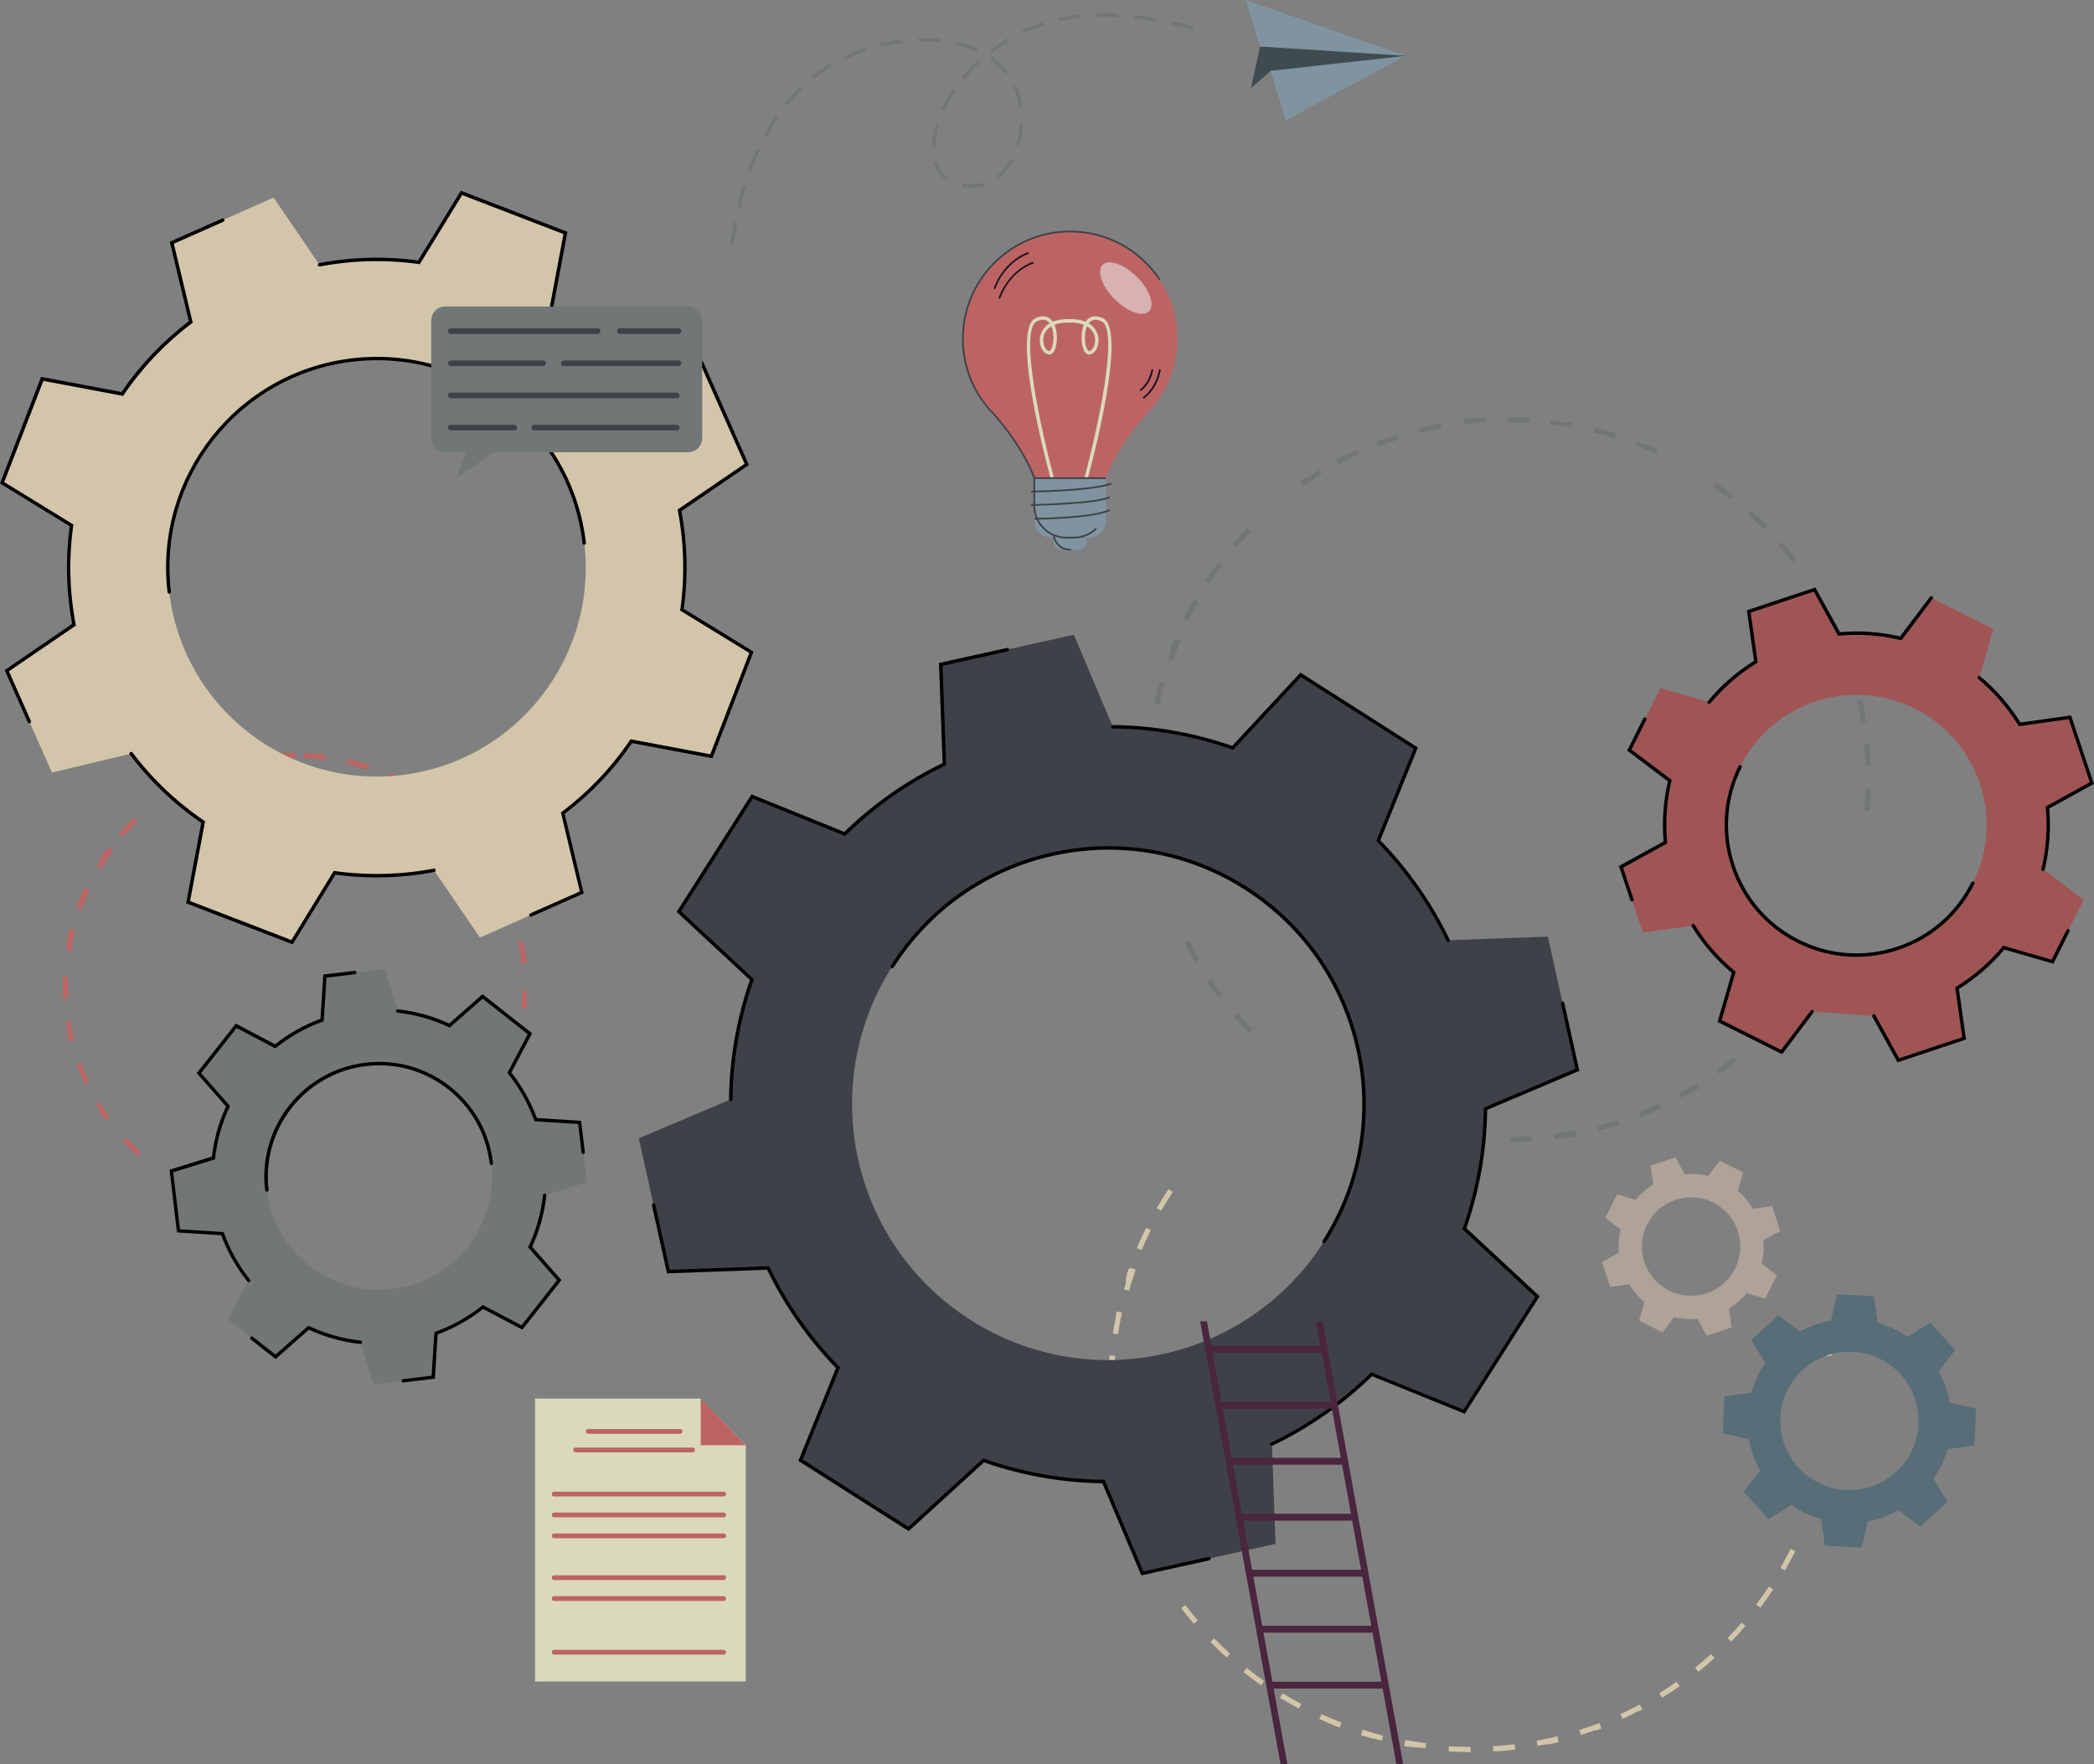 <?xml version="1.0" encoding="UTF-8"?><svg id="a" xmlns="http://www.w3.org/2000/svg" viewBox="0 0 375.12 316.03"><rect x="0" y="0" width="375.12" height="316.03" fill="#808080" stroke="none"/><defs><style>.b{fill:#a05555;}.c{opacity:.5;}.d{fill:#d3c5a9;}.e{fill:#dbd9bd;}.f{fill:#717677;}.g{fill:#f3fffe;}.h{fill:#49263e;}.i{fill:#bc6464;}.j{fill:#3f4149;}.k{fill:#afa397;}.l{fill:#576d77;}.m{fill:#3e4c51;}.n{fill:#7f94a0;}.o{fill:#21111d;}</style></defs><path class="f" d="m274.02,74.82s-.02,0-.03,0c0,0,0,0,0,0-1.05-.06-2.11-.1-3.18-.1h0s-.02,0-.03,0h0s-.02,0-.03,0h0s-.02,0-.03,0h0s-.02,0-.02,0h0s-.01,0-.02,0h-.01s-.01,0-.02,0h-.03s-.04,0-.05,0h0c-.17,0-.35,0-.52,0v.92c1.32,0,2.64.03,3.95.11l.05-.92h0Zm-8,.02c-.38.02-.76.05-1.14.08,0,0,0,0,0,0,0,0-.02,0-.02,0,0,0,0,0,0,0-.03,0-.07,0-.1,0,0,0,0,0,0,0,0,0-.01,0-.02,0,0,0,0,0,0,0,0,0-.01,0-.02,0,0,0,0,0,0,0-.02,0-.05,0-.07,0,0,0,0,0,0,0,0,0-.01,0-.02,0,0,0,0,0,0,0,0,0-.01,0-.02,0,0,0,0,0,0,0,0,0-.01,0-.02,0,0,0,0,0,0,0-.02,0-.04,0-.07,0,0,0,0,0,0,0,0,0-.01,0-.02,0,0,0,0,0-.01,0,0,0-.01,0-.02,0,0,0,0,0-.01,0,0,0-.01,0-.02,0,0,0,0,0,0,0-.01,0-.03,0-.04,0,0,0,0,0,0,0,0,0-.01,0-.02,0,0,0,0,0-.01,0,0,0,0,0-.02,0,0,0,0,0-.01,0,0,0-.01,0-.02,0s0,0-.01,0c0,0,0,0-.02,0,0,0,0,0-.01,0,0,0-.02,0-.02,0,0,0-.01,0-.02,0,0,0-.01,0-.01,0,0,0,0,0-.01,0,0,0-.01,0-.01,0,0,0,0,0-.01,0,0,0-.01,0-.01,0,0,0,0,0-.01,0,0,0,0,0-.01,0,0,0-.01,0-.02,0,0,0-.02,0-.02,0,0,0,0,0-.01,0,0,0,0,0-.02,0,0,0,0,0-.01,0,0,0-.01,0-.01,0,0,0,0,0-.01,0,0,0-.01,0-.01,0,0,0-.01,0-.02,0,0,0,0,0-.01,0,0,0-.02,0-.03,0,0,0,0,0-.01,0,0,0-.01,0-.02,0,0,0,0,0-.01,0,0,0,0,0-.01,0,0,0-.01,0-.01,0,0,0,0,0-.01,0,0,0,0,0-.01,0,0,0,0,0-.01,0,0,0-.01,0-.01,0,0,0-.02,0-.03,0,0,0,0,0-.01,0,0,0,0,0-.01,0,0,0,0,0-.01,0,0,0,0,0-.01,0,0,0-.01,0-.01,0,0,0,0,0-.01,0,0,0,0,0-.02,0,0,0,0,0-.01,0-.01,0-.02,0-.03,0,0,0,0,0,0,0,0,0-.01,0-.02,0,0,0,0,0-.01,0,0,0-.01,0-.02,0,0,0,0,0-.01,0,0,0-.01,0-.02,0,0,0,0,0,0,0,0,0-.01,0-.02,0,0,0,0,0,0,0-.01,0-.03,0-.04,0,0,0,0,0,0,0,0,0-.01,0-.02,0,0,0,0,0,0,0,0,0-.01,0-.02,0,0,0,0,0,0,0,0,0-.01,0-.02,0,0,0,0,0,0,0-.03,0-.06,0-.1.01,0,0,0,0,0,0,0,0-.01,0-.02,0,0,0,0,0,0,0-.05,0-.1.01-.15.02h0c-.35.04-.69.08-1.04.12l.12.92c1.3-.16,2.62-.29,3.93-.37l-.06-.92h0Zm-7.94,1c-1.32.25-2.62.54-3.91.86l.23.9c1.27-.32,2.56-.61,3.85-.85l-.17-.91h0Zm-7.76,1.97c-1.27.41-2.53.86-3.77,1.34l.34.86c1.22-.48,2.47-.92,3.72-1.32l-.28-.88h0Zm-7.45,2.91s0,0,0,0c0,0,0,0,0,0-.03.01-.06.03-.09.04h0c-.49.23-.98.47-1.46.71,0,0,0,0,0,0-.03.01-.06.03-.08.04,0,0,0,0,0,0,0,0-.01,0-.02,0,0,0,0,0,0,0-.03.01-.05.03-.08.04h0s-.01,0-.02.01c0,0,0,0,0,0-.02,0-.04.02-.06.03,0,0,0,0,0,0,0,0-.01,0-.02,0,0,0,0,0,0,0,0,0-.01,0-.02,0,0,0,0,0,0,0-.01,0-.02.01-.03.02,0,0,0,0,0,0,0,0,0,0-.01,0,0,0,0,0-.01,0h-.01s0,.01-.01.01c0,0,0,0-.01,0,0,0-.01,0-.02,0,0,0-.01,0-.02,0,0,0-.01,0-.02,0,0,0,0,0-.01,0,0,0,0,0-.01,0,0,0,0,0-.01,0,0,0-.01,0-.02,0,0,0,0,0,0,0,0,0-.02,0-.02.01h0s-.01,0-.02.01h0s-.01.01-.02.01c0,0,0,0,0,0,0,0-.01,0-.02,0,0,0,0,0,0,0,0,0-.02,0-.03.01h0s-.01,0-.02.01h0s-.01.01-.02.01h0s-.03.02-.05.03h0s-.02,0-.02.01c0,0,0,0,0,0,0,0-.02,0-.02.01h0s-.04.02-.05.03c0,0,0,0,0,0,0,0-.02,0-.02.01,0,0,0,0,0,0-.03.01-.05.03-.08.04h0s-.02.01-.03.01h0s-.06.03-.08.04h0c-.3.15-.59.31-.88.47l.44.81c1.15-.62,2.34-1.22,3.52-1.77l-.39-.84h0Zm-7.03,3.81c-.42.26-.84.53-1.25.8,0,0,0,0,0,0-.03.02-.05.03-.08.05,0,0,0,0,0,0,0,0-.01,0-.02.01,0,0,0,0,0,0-.02.01-.04.02-.05.04,0,0,0,0,0,0,0,0-.01,0-.02.01,0,0,0,0,0,0,0,0-.01,0-.02.01,0,0,0,0,0,0-.01,0-.02.02-.04.02,0,0,0,0,0,0,0,0,0,0-.01,0,0,0,0,0,0,0,0,0-.01,0-.01,0,0,0,0,0,0,0,0,0,0,0-.01,0,0,0,0,0,0,0,0,0-.02.01-.02.01,0,0,0,0-.01,0,0,0,0,0-.01,0,0,0,0,0-.01,0,0,0,0,0-.01,0,0,0,0,0-.01,0,0,0,0,0-.01,0,0,0-.01,0-.02.01,0,0,0,0-.01,0,0,0,0,0-.01,0,0,0,0,0-.01,0,0,0,0,0-.01,0,0,0,0,0,0,0,0,0-.01,0-.02.01,0,0,0,0,0,0,0,0-.01,0-.02.01,0,0,0,0,0,0,0,0,0,0-.01,0,0,0,0,0,0,0,0,0-.01,0-.02.01,0,0,0,0,0,0,0,0-.01.01-.02.02,0,0,0,0,0,0,0,0-.01,0-.02.01,0,0,0,0,0,0,0,0,0,0-.01.01,0,0,0,0,0,0,0,0-.01,0-.02.01,0,0,0,0,0,0,0,0-.02.01-.02.02,0,0,0,0,0,0,0,0-.01,0-.02.01,0,0,0,0,0,0,0,0-.01,0-.02.01,0,0,0,0,0,0,0,0-.02.01-.02.02h0s-.01.01-.02.02c0,0,0,0,0,0,0,0-.01,0-.02.01,0,0,0,0,0,0,0,0-.01,0-.02.01,0,0,0,0,0,0,0,0-.02.01-.02.02,0,0,0,0,0,0,0,0-.01,0-.02.01,0,0,0,0,0,0,0,0-.01,0-.02.01,0,0,0,0,0,0-.02.01-.03.02-.05.03,0,0,0,0,0,0,0,0-.01,0-.02.01t0,0s-.01,0-.02.01c0,0,0,0,0,0,0,0-.02.01-.02.02,0,0,0,0,0,0,0,0-.01,0-.02.01,0,0,0,0,0,0,0,0-.01,0-.02.01,0,0,0,0,0,0,0,0-.01,0-.02.01,0,0,0,0,0,0,0,0-.02.01-.02.02,0,0,0,0,0,0,0,0-.01,0-.02.01,0,0,0,0,0,0,0,0-.01,0-.02.01,0,0,0,0,0,0,0,0-.02.01-.02.02,0,0,0,0,0,0,0,0-.01,0-.02.01,0,0,0,0,0,0,0,0-.01,0-.02.01,0,0,0,0,0,0,0,0-.01,0-.02.01,0,0,0,0,0,0,0,0-.02.01-.02.02,0,0,0,0,0,0,0,0-.01,0-.02.01,0,0,0,0,0,0,0,0-.01,0-.02.01,0,0,0,0,0,0,0,0-.01,0-.02.01h0s-.01.01-.02.02c0,0,0,0,0,0,0,0,0,0-.01.01,0,0,0,0,0,0,0,0,0,0-.01.01,0,0,0,0,0,0,0,0-.01.01-.02.02,0,0,0,0,0,0,0,0,0,0-.01,0,0,0,0,0-.01,0,0,0,0,0-.01,0,0,0,0,0-.01,0,0,0,0,0-.01,0,0,0,0,0-.01.01,0,0,0,0-.01.01,0,0,0,0-.01,0,0,0,0,0,0,0,0,0-.01,0-.01,0,0,0,0,0,0,0,0,0,0,0-.01,0,0,0,0,0,0,0-.01,0-.02.01-.03.02,0,0,0,0,0,0,0,0,0,0-.01.01,0,0,0,0,0,0,0,0,0,0-.01.01,0,0,0,0,0,0-.02.01-.03.02-.05.04,0,0,0,0,0,0,0,0-.01,0-.02.01,0,0,0,0,0,0-.03.02-.05.04-.08.06h0s-.09.07-.14.1l.54.75c1.07-.76,2.17-1.5,3.28-2.19l-.49-.78h0Zm-12.4,10.06c-.07.07-.14.14-.21.22,0,0,0,0,0,0,0,0-.01.01-.02.02h0s-.03.03-.05.05c0,0,0,0,0,0,0,0,0,0-.01.01,0,0,0,0,0,0,0,0,0,0-.01.01,0,0,0,0,0,0,0,0-.01.01-.02.02,0,0,0,0-.01.01,0,0,0,0,0,0,0,0,0,0-.01.01,0,0,0,0,0,0,0,0,0,0-.01.01,0,0,0,0,0,0,0,0-.01.01-.02.02,0,0,0,0,0,0,0,0-.01.01-.02.02,0,0,0,0,0,0,0,0-.01.01-.02.02,0,0,0,0,0,0-.01.01-.03.03-.04.04h0s-.01.01-.02.02h0c-.6.64-1.19,1.29-1.76,1.95h0s-.05.06-.08.09c0,0,0,0,0,0-.02.02-.04.05-.06.07h0s-.01.02-.02.02h0s-.03.03-.04.05h0s-.01.02-.02.02h0s-.04.05-.06.07h0s-.05.06-.08.09h0s-.03.03-.04.05l.7.6c.85-1,1.74-1.98,2.65-2.92l-.67-.64h0Zm-5.19,6.09c-.8,1.07-1.57,2.16-2.3,3.27l.77.51c.72-1.09,1.48-2.18,2.27-3.23l-.74-.55h0Zm-4.4,6.68h0s0,.02-.01.03h0c-.66,1.15-1.28,2.32-1.87,3.5l.83.41c.58-1.17,1.21-2.34,1.86-3.48l-.8-.46h0Zm-3.55,7.17c-.11.27-.22.54-.33.81h0s0,.02-.01.03h0s-.02.06-.03.09h0s0,.02-.01.03h0s-.02.04-.02.06h0s0,.02-.01.03h0s-.02.06-.03.09c0,0,0,0,0,0,0,0,0,.02-.01.03,0,0,0,0,0,0,0,0,0,.02-.01.03h0s-.01.04-.02.06c0,0,0,0,0,0,0,0,0,.02,0,.02,0,0,0,0,0,0,0,.02-.01.04-.02.06h0s0,.02-.01.03c0,0,0,0,0,0,0,0,0,.02,0,.02,0,0,0,0,0,0,0,.02-.01.04-.02.06h0s0,.02-.01.03h0s0,.02,0,.03h0s-.01.04-.02.06c0,0,0,0,0,0,0,0,0,.02,0,.02h0s0,.02,0,.03h0s-.01.04-.02.06c0,0,0,0,0,0,0,0,0,.02,0,.02,0,0,0,0,0,0,0,0,0,.02,0,.03h0s-.01.04-.02.06c0,0,0,0,0,0,0,0,0,.02,0,.02,0,0,0,0,0,0,0,0,0,.02,0,.03,0,0,0,0,0,0,0,0,0,.02-.01.03h0s0,.02,0,.03c0,0,0,0,0,0v.02s0,0-.01,0c0,.02-.01.04-.02.06,0,0,0,0,0,0,0,0,0,.01,0,.02,0,0,0,0,0,0,0,0,0,.01,0,.02,0,0,0,0,0,0,0,0,0,.02-.01.03h0s0,.02-.01.03c0,0,0,0,0,0,0,0,0,.01,0,.02t0,0s0,.01,0,.02c0,0,0,0,0,0,0,0,0,.02-.01.03,0,0,0,0,0,0,0,0,0,.01,0,.02,0,0,0,0,0,0,0,0,0,.01,0,.02,0,0,0,0,0,0,0,0,0,.01,0,.02,0,0,0,0,0,0,0,0,0,.02,0,.03,0,0,0,0,0,0,0,0,0,.01,0,.02,0,0,0,0,0,.01v.02s0,0-.01.01c0,0,0,.01,0,.02,0,0,0,0,0,0,0,0,0,.02,0,.02,0,0,0,0,0,.01,0,0,0,.01,0,.02,0,0,0,0,0,.01,0,0,0,0,0,.01,0,0,0,0,0,.01,0,0,0,.01,0,.02,0,0,0,.01,0,.02,0,0,0,0,0,.01,0,0,0,0,0,.02,0,0,0,0,0,.01,0,0,0,.01,0,.02,0,0,0,0,0,0,0,0,0,.01,0,.02,0,0,0,0,0,0,0,.01-.01.03-.02.04,0,0,0,0,0,0,0,0,0,.01,0,.02,0,0,0,0,0,0,0,0,0,.01,0,.02,0,0,0,0,0,0-.12.34-.25.68-.37,1.02l.87.3c.43-1.24.91-2.48,1.41-3.68l-.85-.36h0Zm-2.63,7.56c-.03.11-.06.21-.09.32,0,0,0,0,0,0,0,0,0,.01,0,.02,0,0,0,0,0,0,0,0,0,.01,0,.02,0,0,0,0,0,0,0,.02-.01.04-.02.06,0,0,0,0,0,0,0,0,0,.01,0,.02,0,0,0,0,0,.01,0,0,0,.01,0,.02,0,0,0,0,0,.01,0,0,0,0,0,.02,0,0,0,.01,0,.02,0,0,0,.01,0,.02,0,0,0,.01,0,.02,0,0,0,0,0,.01,0,0,0,.01,0,.02,0,0,0,0,0,.01,0,0,0,.01,0,.02,0,0,0,0,0,0,0,.02-.01.04-.01.06,0,0,0,0,0,0,0,0,0,.01,0,.02,0,0,0,0,0,0,0,0,0,.02,0,.02h0s-.01.04-.02.06t0,0s0,.02,0,.02h0s0,.02,0,.03h0s-.01.04-.02.06h0s0,.02,0,.03h0c-.25.97-.49,1.94-.7,2.92l.9.19c.27-1.28.59-2.57.95-3.83l-.89-.25h0Zm-1.45,15.82l-.92-.02c0,.25-.01.5-.02.75h0s0,.02,0,.02h0s0,.02,0,.03h0s0,.02,0,.02h0s0,.02,0,.03h0s0,.02,0,.02c0,0,0,0,0,0,0,0,0,0,0,.01,0,0,0,0,0,.01,0,0,0,0,0,.01s0,0,0,.01,0,0,0,0c0,.02,0,.04,0,.06h0s0,.02,0,.02h0s0,.02,0,.02h0s0,.02,0,.03h0s0,.02,0,.02h0s0,.02,0,.02h0s0,.02,0,.02h0c0,.28,0,.56,0,.84h0v.02h0v.02h0s0,.02,0,.02h0c0,.06,0,.11,0,.17h0s0,.01,0,.02h0s0,.02,0,.02h0s0,.02,0,.02h0s0,.02,0,.02h0s0,.02,0,.03h0s0,.02,0,.02h0s0,.02,0,.02h0s0,.02,0,.03h0s0,.05,0,.07t0,0s0,0,0,.01c0,0,0,0,0,.01,0,0,0,0,0,.01,0,0,0,0,0,.01,0,0,0,0,0,.01,0,0,0,0,0,.01,0,0,0,0,0,.01,0,0,0,0,0,.01,0,0,0,0,0,.01s0,0,0,.01c0,0,0,0,0,.01,0,0,0,0,0,.01,0,0,0,0,0,.01,0,0,0,0,0,.01,0,0,0,0,0,.01s0,.01,0,.01c0,0,0,0,0,.01,0,0,0,0,0,.02,0,0,0,0,0,0,0,0,0,.01,0,.02,0,0,0,0,0,0,0,0,0,.02,0,.03h0s0,.02,0,.02c0,0,0,0,0,0,0,0,0,0,0,.02,0,0,0,0,0,.01,0,0,0,.01,0,.01,0,0,0,0,0,.01,0,0,0,.01,0,.01,0,0,0,0,0,.01,0,0,0,.01,0,.01,0,0,0,0,0,.01,0,0,0,0,0,.01,0,0,0,0,0,.01,0,0,0,.01,0,.01,0,0,0,0,0,.01,0,0,0,.01,0,.02,0,0,0,0,0,0,0,0,0,0,0,.02,0,0,0,0,0,0,0,0,0,.01,0,.02,0,0,0,0,0,0,0,0,0,.02,0,.03h0s0,.02,0,.03h0s0,.02,0,.03h0c0,.08,0,.16,0,.23h0s0,.02,0,.03h0s0,.04,0,.06c0,0,0,0,0,0,0,0,0,.01,0,.02,0,0,0,0,0,.01,0,0,0,0,0,.01,0,0,0,.01,0,.02,0,0,0,0,0,0,0,0,0,.01,0,.02h0c0,.15,0,.3.01.45l.92-.03c-.01-.3-.02-.61-.03-.91-.02-1.01-.02-2.03,0-3.04h0Zm6.79,30.5l-.82.42s0,.02.01.03c0,0,0,0,0,0,0,0,0,.02.01.03,0,0,0,0,0,0,.59,1.17,1.22,2.33,1.88,3.46l.8-.47c-.66-1.13-1.29-2.3-1.88-3.47h0Zm3.98,6.81l-.77.51c.06.09.12.18.18.27h0s.03.05.05.07c0,0,0,0,0,0,0,0,0,.01.01.02,0,0,0,0,0,0,0,.01.01.02.02.03,0,0,0,0,0,0,0,0,0,0,0,.01,0,0,0,0,0,0,0,0,0,0,0,.01,0,0,0,0,0,.01,0,0,0,.01.01.02,0,0,0,0,0,.01,0,0,0,0,0,.01,0,0,0,0,0,.01,0,0,0,0,0,.01,0,0,0,.01.01.02,0,0,0,0,0,0,0,0,0,.01.01.02,0,0,0,0,0,0,0,0,0,.01.01.02,0,0,0,0,0,0,0,0,.01.02.02.02,0,0,0,0,0,0,0,0,0,.01.01.02,0,0,0,0,0,0,0,0,0,.01.01.02h0s.01.02.02.03h0s.01.02.02.02h0s.02.04.03.05h0s.01.02.02.02h0s.03.05.05.08h0c.14.2.27.39.41.59h0s.04.05.05.08h0s.04.05.05.08h0s.02.03.04.05h0s.01.02.02.02c0,0,0,0,0,0,.01.02.02.03.03.05t0,0s.01.01.02.02c0,0,0,0,0,0,.01.02.02.03.03.05,0,0,0,0,0,0,0,0,0,.01.01.02,0,0,0,0,0,0,.01.02.02.03.03.05,0,0,0,0,0,0,0,0,0,.01.01.02,0,0,0,0,0,0,0,0,.01.02.02.02h0s.01.02.02.02c0,0,0,0,0,0,0,0,0,.01.01.02,0,0,0,0,0,0,0,0,.01.01.02.02,0,0,0,0,0,0,0,0,0,.01.01.02,0,0,0,0,0,0,0,0,0,.01.01.02,0,0,0,0,0,0,0,0,.01.01.02.02,0,0,0,0,0,0,0,0,0,.01.01.02,0,0,0,0,0,0,0,0,0,0,.01.01,0,0,0,0,0,0,0,0,.01.01.02.02,0,0,0,0,0,0,0,0,0,0,.01.01,0,0,0,0,0,0,0,0,0,0,.01.01,0,0,0,0,0,0,0,0,.01.01.02.02,0,0,0,0,0,0,0,0,0,0,0,.01,0,0,0,0,0,.01,0,0,0,0,0,.01,0,0,0,.01.01.02,0,0,0,0,0,.01,0,0,0,0,0,.01,0,0,0,0,0,0,0,0,0,0,0,.01,0,0,0,0,0,0,0,0,.01.01.02.02,0,0,0,0,0,0,0,0,0,0,.01.01,0,0,0,0,0,0,0,0,0,.01.01.01,0,0,0,0,0,0,0,0,.02.02.02.03,0,0,0,0,0,0,0,0,0,.01.01.02,0,0,0,0,0,0,0,0,0,.01.01.02,0,0,0,0,0,0,0,0,.02.02.02.03,0,0,0,0,0,0,0,0,0,0,.01.02,0,0,0,0,0,0,.01.02.03.04.04.05,0,0,0,0,0,0,0,0,0,.01.01.02,0,0,0,0,0,0,.01.02.03.04.04.05,0,0,0,0,0,0,0,0,0,.01.01.02,0,0,0,0,0,0,.01.02.03.04.04.05,0,0,0,0,0,0,.12.16.24.32.36.48l.73-.56c-.8-1.04-1.57-2.12-2.3-3.21h0Zm4.78,6.27l-.7.6c.86.99,1.75,1.96,2.67,2.9h0s.03.03.04.04l.66-.65c-.92-.94-1.81-1.91-2.67-2.9h0Zm25.58,17.96l-.33.86c.56.22,1.13.42,1.7.62h0s.06.02.09.03c0,0,0,0,0,0,0,0,.02,0,.03,0h0s.04.01.06.02c0,0,0,0,0,0,0,0,.02,0,.02,0,0,0,0,0,0,0,.02,0,.04.01.05.02,0,0,0,0,0,0,0,0,.01,0,.02,0,0,0,0,0,0,0,.02,0,.04.01.05.02,0,0,0,0,0,0,0,0,.01,0,.02,0,0,0,0,0,0,0,0,0,.01,0,.02,0,0,0,0,0,0,0,0,0,.02,0,.02,0,0,0,0,0,.01,0,0,0,.01,0,.02,0,0,0,0,0,.01,0,0,0,.01,0,.02,0,0,0,0,0,.01,0,0,0,.01,0,.02,0,0,0,0,0,.01,0,0,0,0,0,.01,0,0,0,0,0,.01,0,0,0,0,0,.01,0,0,0,.02,0,.02,0,0,0,0,0,.01,0,0,0,.01,0,.02,0,0,0,0,0,.01,0,0,0,.01,0,.02,0,0,0,0,0,0,0,.02,0,.04.01.06.02,0,0,0,0,0,0,0,0,.01,0,.02,0,0,0,0,0,0,0,.02,0,.04.01.06.02,0,0,0,0,0,0,0,0,.01,0,.02,0,0,0,0,0,0,0,.02,0,.04.01.06.02,0,0,0,0,0,0,0,0,.01,0,.02,0,0,0,0,0,0,0,.02,0,.04.01.06.02t0,0c.36.12.72.24,1.08.35l.28-.88c-1.25-.39-2.5-.83-3.73-1.3h0Zm7.53,2.36l-.22.9c.23.06.46.11.7.17h0s.02,0,.03,0h0s.04,0,.06.01c0,0,0,0,0,0,0,0,.02,0,.02,0,0,0,0,0,0,0,0,0,.02,0,.03,0h0s.02,0,.03,0c0,0,0,0,0,0,0,0,.01,0,.02,0,0,0,0,0,0,0,0,0,.01,0,.02,0,0,0,0,0,0,0,0,0,.02,0,.03,0,0,0,0,0,.01,0,0,0,.01,0,.02,0,0,0,0,0,.01,0,0,0,.01,0,.02,0,0,0,0,0,.01,0,0,0,.02,0,.02,0,0,0,.01,0,.02,0,0,0,0,0,.01,0,0,0,0,0,.02,0,0,0,0,0,.01,0,0,0,.01,0,.02,0,0,0,0,0,0,0,.01,0,.02,0,.04,0,0,0,0,0,0,0,0,0,.01,0,.02,0,0,0,0,0,0,0,0,0,.01,0,.02,0,0,0,0,0,0,0,.02,0,.04,0,.06.01,0,0,0,0,0,0,0,0,.01,0,.02,0,0,0,0,0,0,0,.02,0,.04,0,.07.01,0,0,0,0,0,0,0,0,.01,0,.02,0,0,0,0,0,0,0,.03,0,.06.01.09.02,0,0,0,0,0,0,.1.02.2.04.3.07,0,0,0,0,0,0,.03,0,.06.01.09.02,0,0,0,0,0,0,.03,0,.06.01.09.02,0,0,0,0,0,0,0,0,.01,0,.02,0,0,0,0,0,0,0,.02,0,.04,0,.07.01,0,0,0,0,0,0,0,0,.01,0,.02,0,0,0,0,0,0,0,.02,0,.04,0,.06.01,0,0,0,0,0,0,0,0,.01,0,.02,0,0,0,0,0,0,0,0,0,.01,0,.02,0,0,0,0,0,0,0,.01,0,.02,0,.03,0,0,0,0,0,0,0,0,0,.01,0,.02,0,0,0,0,0,.01,0,0,0,.01,0,.02,0,0,0,0,0,.01,0,0,0,.01,0,.02,0,0,0,.01,0,.02,0,0,0,0,0,.01,0,0,0,.01,0,.02,0,0,0,0,0,.01,0,0,0,.01,0,.02,0,0,0,0,0,.01,0,0,0,.02,0,.03,0,0,0,0,0,0,0,0,0,.01,0,.02,0,0,0,0,0,0,0,0,0,.01,0,.02,0,0,0,0,0,0,0,.02,0,.04,0,.06.01,0,0,0,0,0,0,0,0,.02,0,.02,0,0,0,0,0,0,0,.02,0,.04,0,.06.01h0s.02,0,.03,0h0c.4.08.8.16,1.2.23l.16-.91c-1.29-.23-2.59-.51-3.86-.82h0Zm19.58,1.71c-.97.06-1.96.11-2.94.13-.34,0-.67.01-1.01.01v.92h.02s.02,0,.03,0h0c.17,0,.33,0,.5,0,0,0,0,0,0,0,0,0,.02,0,.03,0,0,0,0,0,.01,0,0,0,0,0,.01,0,0,0,.01,0,.02,0,0,0,0,0,.01,0,0,0,.01,0,.02,0,0,0,0,0,0,0,0,0,.02,0,.03,0h0s.02,0,.03,0h0s.02,0,.03,0h0s.04,0,.06,0h0s.04,0,.06,0h0s.06,0,.09,0h0s.02,0,.03,0h0s.02,0,.02,0c0,0,0,0,.01,0,0,0,0,0,.01,0,0,0,.01,0,.02,0,0,0,0,0,0,0,0,0,.01,0,.02,0,0,0,0,0,0,0,0,0,.01,0,.02,0h0s.01,0,.02,0h0c.95-.02,1.9-.06,2.84-.12l-.06-.92h0Zm7.82-1c-1.29.24-2.6.45-3.9.62l.12.92c.38-.05.77-.1,1.15-.16,0,0,0,0,0,0,0,0,.02,0,.03,0,0,0,0,0,0,0,.03,0,.06,0,.09-.01h0s.02,0,.03,0h0s.02,0,.03,0c0,0,0,0,0,0,0,0,.02,0,.03,0h0s.02,0,.03,0h0s.02,0,.02,0c0,0,0,0,0,0,0,0,.01,0,.02,0,0,0,0,0,0,0,0,0,.01,0,.02,0,0,0,0,0,0,0,0,0,.02,0,.03,0,0,0,0,0,0,0,0,0,.01,0,.02,0,0,0,0,0,.01,0,0,0,.01,0,.02,0,0,0,0,0,.01,0,0,0,.01,0,.02,0,0,0,0,0,.01,0,0,0,.01,0,.02,0,0,0,.01,0,.02,0,0,0,.01,0,.02,0,0,0,0,0,.01,0,0,0,0,0,.01,0,0,0,.01,0,.01,0,0,0,0,0,.01,0,0,0,.01,0,.02,0,0,0,0,0,.01,0,0,0,.01,0,.02,0,0,0,0,0,0,0,.01,0,.03,0,.04,0,0,0,0,0,0,0,0,0,.01,0,.02,0,0,0,0,0,.01,0,0,0,.01,0,.02,0,0,0,0,0,0,0,0,0,.01,0,.02,0,0,0,0,0,0,0,.02,0,.04,0,.07-.01,0,0,0,0,0,0,0,0,.01,0,.02,0,0,0,0,0,0,0,0,0,.01,0,.02,0,0,0,0,0,0,0,.02,0,.05,0,.07-.01,0,0,0,0,0,0,0,0,.01,0,.02,0,0,0,0,0,0,0,0,0,.01,0,.02,0,0,0,0,0,0,0,.03,0,.06-.01.1-.02h0s.02,0,.02,0c0,0,0,0,0,0,.56-.09,1.12-.19,1.67-.3l-.17-.91h0Zm7.64-1.95c-1.25.4-2.52.77-3.79,1.1l.23.89c.76-.19,1.51-.4,2.26-.62h0s.02,0,.03,0h0s.04-.01.06-.02t0,0s.02,0,.02,0c0,0,0,0,0,0,0,0,.01,0,.02,0,0,0,0,0,0,0,.02,0,.04-.01.06-.02,0,0,0,0,0,0,0,0,.01,0,.02,0,0,0,0,0,0,0,0,0,.01,0,.02,0,0,0,0,0,0,0,0,0,.02,0,.03,0h0s.02,0,.03,0c0,0,0,0,.01,0,0,0,.01,0,.02,0,0,0,0,0,.01,0,0,0,0,0,.01,0,0,0,0,0,.01,0,0,0,0,0,.01,0,0,0,.01,0,.02,0,0,0,0,0,.01,0,0,0,0,0,.01,0,0,0,0,0,.01,0,0,0,.01,0,.02,0,0,0,0,0,.01,0,0,0,.01,0,.02,0,0,0,0,0,0,0,.01,0,.03,0,.04-.01,0,0,0,0,0,0,0,0,.01,0,.02,0,0,0,0,0,0,0,0,0,.01,0,.02,0,0,0,0,0,0,0,0,0,.01,0,.02,0,0,0,0,0,0,0,.02,0,.04-.01.07-.02,0,0,0,0,0,0,0,0,.01,0,.02,0,0,0,0,0,0,0,.03,0,.06-.02.09-.03,0,0,0,0,0,0,0,0,.01,0,.02,0,0,0,0,0,0,0,.24-.08.49-.15.73-.23l-.28-.88h0Zm7.34-2.89c-1.19.55-2.41,1.08-3.63,1.56l.34.86c.92-.36,1.84-.75,2.74-1.15h0s.02,0,.03-.01h0s.04-.02.06-.03c0,0,0,0,0,0,0,0,.01,0,.02,0,0,0,0,0,0,0,0,0,.01,0,.02,0,0,0,0,0,0,0,0,0,.02,0,.03-.01,0,0,0,0,0,0,0,0,.01,0,.02,0,0,0,0,0,.01,0,0,0,0,0,.01,0,0,0,0,0,.01,0,0,0,0,0,.01,0,0,0,0,0,.01,0,0,0,0,0,0,0,.01,0,.02-.01.04-.02,0,0,0,0,0,0,0,0,.01,0,.02,0,0,0,0,0,0,0,0,0,.01,0,.02,0,0,0,0,0,0,0,.2-.09.39-.18.58-.27l-.39-.84h0Zm6.93-3.77c-1.11.7-2.26,1.37-3.41,1.99l.44.81c.36-.2.72-.4,1.08-.6,0,0,0,0,0,0,.02-.01.04-.02.06-.04,0,0,0,0,0,0,0,0,.01,0,.02,0,0,0,0,0,0,0,0,0,.01,0,.02,0,0,0,0,0,0,0,.02-.01.04-.02.05-.03,0,0,0,0,0,0,0,0,0,0,.01,0,0,0,0,0,.01,0,0,0,0,0,.01,0,0,0,0,0,.01,0,0,0,.02,0,.02-.01h.01s0-.01.01-.01c0,0,0,0,.01,0,0,0,0,0,.01,0,0,0,.01,0,.02,0,0,0,0,0,0,0,0,0,.02,0,.02-.01h0s.02-.01.02-.01c0,0,0,0,0,0,0,0,.01,0,.02-.01,0,0,0,0,0,0,0,0,.01,0,.02-.01,0,0,0,0,0,0,0,0,.02-.01.03-.02,0,0,0,0,0,0,0,0,.02,0,.02-.01,0,0,0,0,0,0,0,0,.02,0,.02-.01,0,0,0,0,0,0,.03-.02.05-.03.08-.05h0c.52-.3,1.04-.62,1.55-.93h0s.01-.01.02-.02c0,0,0,0,0,0,.02-.01.03-.02.05-.03,0,0,0,0,0,0,0,0,.01,0,.02-.01,0,0,0,0,0,0,0,0,.01,0,.02-.01,0,0,0,0,0,0,0,0,.01,0,.02-.01,0,0,0,0,.01,0,0,0,0,0,.01,0,0,0,0,0,.01,0,0,0,0,0,0,0,0,0,0,0,.01,0,0,0,0,0,0,0,0,0,.01,0,.02,0l-.49-.78h0Zm6.41-4.59c-1.02.83-2.07,1.63-3.13,2.4l.54.75c.08-.06.16-.12.24-.18,0,0,0,0,0,0,0,0,.01,0,.02-.01,0,0,0,0,0,0,.02-.01.04-.03.06-.04,0,0,0,0,0,0,0,0,.01,0,.02-.01,0,0,0,0,0,0,0,0,0,0,.02-.01,0,0,0,0,0,0,.02-.01.04-.03.05-.04,0,0,0,0,0,0,0,0,0,0,.01-.01,0,0,0,0,0,0,0,0,0,0,.01-.01,0,0,0,0,0,0,0,0,.02-.01.02-.02,0,0,0,0,.01,0,0,0,0,0,.01,0,0,0,0,0,.01,0,0,0,0,0,.01,0,0,0,0,0,.01-.01,0,0,0,0,0,0,0,0,.01-.01.02-.02,0,0,0,0,0,0,0,0,.01,0,.02-.01,0,0,0,0,0,0,0,0,0,0,.01-.01,0,0,0,0,0,0,0,0,.01,0,.02-.01,0,0,0,0,0,0,0,0,.02-.01.02-.02,0,0,0,0,0,0,0,0,.01,0,.02-.01,0,0,0,0,0,0,0,0,.01,0,.02-.01h0s.02-.02.02-.02c0,0,0,0,0,0,0,0,.01-.01.02-.02,0,0,0,0,0,0,0,0,.01,0,.02-.01,0,0,0,0,0,0,.02-.02.05-.04.07-.05h0c.78-.58,1.54-1.17,2.29-1.79l-.58-.72h0Zm10.9-11.36c-.78,1.05-1.61,2.09-2.46,3.09l.7.6c.86-1.02,1.7-2.06,2.49-3.13l-.74-.55h0Zm13.63-36.67l-.92-.02c-.03,1.31-.11,2.64-.22,3.94l.92.08c.02-.28.05-.57.07-.85,0,0,0,0,0,0,0,0,0-.02,0-.02,0,0,0,0,0,0,0-.03,0-.06,0-.1,0,0,0,0,0,0,0,0,0-.01,0-.02,0,0,0,0,0,0,0,0,0-.01,0-.02,0,0,0,0,0-.01,0,0,0-.01,0-.02,0,0,0,0,0-.01,0,0,0-.02,0-.03,0,0,0-.01,0-.02,0,0,0,0,0-.01,0,0,0-.01,0-.02,0,0,0,0,0-.01,0,0,0-.01,0-.02,0,0,0,0,0-.01,0,0,0-.01,0-.02,0,0,0,0,0,0,0,0,0-.02,0-.03,0,0,0,0,0,0,0,0,0-.02,0-.03,0,0,0,0,0,0,0,0,0-.02,0-.02,0,0,0,0,0,0,0,0,0-.02,0-.03h0s0-.06,0-.1h0s0-.02,0-.03h0c.05-.83.09-1.67.11-2.5h0s0-.02,0-.03h0Zm-.29-8l-.92.09c.13,1.3.21,2.63.26,3.94l.92-.03c-.02-.42-.03-.84-.06-1.26h0s0-.02,0-.03h0s0-.02,0-.03h0s0-.04,0-.06t0,0s0-.02,0-.03c0,0,0,0,0,0,0,0,0-.02,0-.02h0s0-.02,0-.03h0s0-.02,0-.03c0,0,0,0,0,0,0,0,0-.01,0-.02,0,0,0,0,0,0,0,0,0-.01,0-.02,0,0,0,0,0,0,0,0,0-.02,0-.03,0,0,0,0,0,0,0,0,0-.01,0-.02,0,0,0,0,0-.01,0,0,0-.01,0-.02,0,0,0,0,0-.01,0,0,0-.01,0-.02,0,0,0,0,0,0,0,0,0-.02,0-.03,0,0,0,0,0-.01,0,0,0-.01,0-.02,0,0,0,0,0-.01,0,0,0,0,0-.01,0,0,0,0,0-.01,0,0,0,0,0-.01,0,0,0-.02,0-.02,0,0,0-.01,0-.02,0,0,0,0,0-.01,0,0,0,0,0-.01,0,0,0-.01,0-.02,0,0,0,0,0-.01,0,0,0-.01,0-.02,0,0,0,0,0,0,0-.01,0-.03,0-.04,0,0,0,0,0,0,0,0,0-.01,0-.02,0,0,0,0,0,0,0,0,0-.01,0-.02,0,0,0,0,0,0,0-.02,0-.04,0-.07,0,0,0,0,0,0,0,0,0-.01,0-.02,0,0,0,0,0,0,0,0,0-.01,0-.02,0,0,0,0,0,0,0-.02,0-.05,0-.07h0s0-.02,0-.02c0,0,0,0,0,0,0-.03,0-.06,0-.1h0s0-.02,0-.02h0c-.02-.31-.05-.62-.07-.94h0s0-.07,0-.1h0s0-.01,0-.02c0,0,0,0,0,0,0-.03,0-.06,0-.09h0s0-.02,0-.03c0,0,0,0,0,0,0,0,0-.01,0-.02,0,0,0,0,0,0,0-.01,0-.02,0-.03,0,0,0,0,0-.01,0,0,0,0,0-.01,0,0,0,0,0-.01,0,0,0,0,0-.01,0,0,0-.01,0-.02,0,0,0,0,0-.01,0,0,0-.02,0-.03h0s0-.02,0-.03c0,0,0,0,0,0,0,0,0-.01,0-.02,0,0,0,0,0,0,0,0,0-.02,0-.03h0s0-.04,0-.06h0s0-.08-.01-.12h0Zm-1.26-7.9l-.9.2c.29,1.28.54,2.58.74,3.87l.91-.15c-.1-.65-.22-1.29-.34-1.93,0,0,0,0,0,0,0-.03-.01-.06-.02-.09,0,0,0,0,0,0,0,0,0-.01,0-.02,0,0,0,0,0,0,0-.02,0-.04-.01-.07,0,0,0,0,0,0,0,0,0-.02,0-.02,0,0,0,0,0,0,0,0,0-.01,0-.02,0,0,0,0,0,0,0-.02,0-.04-.01-.07,0,0,0,0,0,0,0,0,0-.01,0-.02,0,0,0,0,0,0,0-.02,0-.04-.01-.06,0,0,0,0,0,0,0,0,0-.01,0-.02,0,0,0,0,0,0,0,0,0-.01,0-.02,0,0,0,0,0,0,0-.01,0-.03,0-.04,0,0,0,0,0,0,0,0,0-.01,0-.02,0,0,0,0,0,0,0,0,0-.01,0-.02,0,0,0,0,0,0,0-.02,0-.04-.01-.06,0,0,0,0,0,0,0,0,0-.01,0-.02,0,0,0,0,0,0,0,0,0-.01,0-.02,0,0,0,0,0,0,0-.01,0-.02,0-.03,0,0,0,0,0,0,0,0,0-.01,0-.02,0,0,0,0,0-.01,0,0,0-.01,0-.02,0,0,0,0,0-.01,0-.01,0-.02,0-.03,0,0,0,0,0,0,0,0,0-.01,0-.02,0,0,0,0,0-.01,0,0,0-.01,0-.02,0,0,0,0,0,0,0,0,0-.01,0-.02,0,0,0,0,0,0,0-.01,0-.03,0-.04,0,0,0,0,0,0,0,0,0-.01,0-.02,0,0,0,0,0,0,0,0,0-.01,0-.02,0,0,0,0,0,0,0-.02,0-.04-.01-.06,0,0,0,0,0,0,0,0,0-.01,0-.02,0,0,0,0,0,0,0-.02,0-.04-.01-.06,0,0,0,0,0,0,0,0,0-.01,0-.02,0,0,0,0,0,0-.06-.28-.12-.56-.18-.84h0Zm-2.23-7.68l-.87.31c.44,1.23.85,2.5,1.22,3.75l.89-.26c-.02-.06-.03-.12-.05-.18h0s-.01-.04-.02-.06h0s0-.02,0-.03c0,0,0,0,0,0,0,0,0-.02,0-.02,0,0,0,0,0,0,0,0,0-.02,0-.03,0,0,0,0,0,0,0,0,0-.01,0-.02,0,0,0,0,0-.01,0,0,0-.01,0-.02,0,0,0,0,0-.01,0,0,0-.01,0-.02,0,0,0-.01,0-.02,0,0,0-.01,0-.02,0,0,0,0,0-.01,0,0,0,0,0-.01,0,0,0,0,0-.02,0,0,0,0,0,0,0-.01,0-.02,0-.03,0,0,0,0,0,0,0,0,0-.01,0-.02,0,0,0,0,0,0,0,0,0-.01,0-.02,0,0,0,0,0,0,0-.02-.01-.04-.02-.06,0,0,0,0,0,0-.18-.6-.37-1.2-.57-1.79,0,0,0,0,0,0,0,0,0-.01,0-.02,0,0,0,0,0,0,0-.02-.01-.04-.02-.06,0,0,0,0,0,0,0,0,0-.01,0-.02,0,0,0,0,0,0,0,0,0-.01,0-.02,0,0,0,0,0,0,0-.01,0-.02-.01-.04,0,0,0,0,0,0,0,0,0,0,0-.01,0,0,0,0,0-.01,0,0,0-.01,0-.01,0,0,0,0,0-.01,0,0,0-.01,0-.02,0,0,0,0,0-.01,0,0,0,0,0-.01,0,0,0,0,0-.01,0,0,0,0,0-.01,0,0,0-.01,0-.02,0,0,0,0,0,0,0,0,0-.02,0-.03,0,0,0,0,0,0,0,0,0-.01,0-.02,0,0,0,0,0,0,0,0,0-.02,0-.02,0,0,0,0,0,0,0,0,0-.02,0-.03,0,0,0,0,0,0,0,0,0-.02,0-.02h0c-.1-.3-.2-.59-.31-.89h0Zm-3.16-7.35l-.82.42c.59,1.17,1.15,2.37,1.67,3.57l.85-.37c-.45-1.04-.92-2.07-1.42-3.08,0,0,0,0,0,0-.01-.03-.03-.05-.04-.08,0,0,0,0,0,0-.01-.03-.03-.06-.04-.08,0,0,0,0,0,0,0,0,0-.01,0-.02h0s-.02-.04-.03-.06c0,0,0,0,0,0,0,0,0-.01,0-.02,0,0,0,0,0,0,0-.02-.02-.04-.03-.06,0,0,0,0,0,0,0,0,0-.01,0-.02,0,0,0,0,0,0,0-.02-.02-.04-.03-.06,0,0,0,0,0,0,0,0,0-.01-.01-.02h0s-.02-.04-.03-.06c0,0,0,0,0,0,0-.01-.01-.03-.02-.04h0Zm-8.91-13.26l-.7.61c.86.99,1.7,2.02,2.49,3.06l.73-.56c-.81-1.06-1.66-2.09-2.53-3.1h0Zm-5.6-5.71l-.62.69c.97.88,1.93,1.8,2.85,2.73l.66-.65c-.93-.95-1.9-1.88-2.89-2.77h0Zm-6.26-4.98l-.53.76c1.07.75,2.14,1.55,3.16,2.36l.58-.72s0,0,0,0c0,0-.01,0-.02-.01,0,0,0,0,0,0,0,0-.01,0-.02-.01,0,0,0,0,0,0,0,0,0,0-.01,0,0,0,0,0-.01,0,0,0,0,0-.01,0,0,0-.01-.01-.02-.02,0,0,0,0,0,0,0,0,0,0-.01,0,0,0,0,0,0,0,0,0,0,0-.01-.01,0,0,0,0,0,0,0,0-.02-.01-.03-.02,0,0,0,0,0,0,0,0,0,0-.01-.01,0,0,0,0,0,0-.02-.01-.03-.02-.05-.04,0,0,0,0,0,0,0,0-.01,0-.02-.01,0,0,0,0,0,0-.02-.01-.03-.03-.05-.04,0,0,0,0,0,0-.94-.73-1.9-1.45-2.87-2.13h0Zm-14.11-7.48l-.33.86c1.22.47,2.45.98,3.64,1.52l.38-.84c-.72-.33-1.45-.64-2.19-.95,0,0,0,0,0,0-.02,0-.04-.02-.06-.03,0,0,0,0,0,0,0,0-.01,0-.02,0,0,0,0,0,0,0-.02,0-.04-.02-.06-.02,0,0,0,0,0,0,0,0-.01,0-.02,0,0,0,0,0,0,0,0,0-.01,0-.02,0,0,0,0,0,0,0-.01,0-.02,0-.03-.01,0,0,0,0,0,0,0,0-.01,0-.02,0,0,0,0,0-.01,0,0,0,0,0-.01,0,0,0-.01,0-.02,0,0,0-.01,0-.02,0,0,0,0,0-.01,0,0,0,0,0-.01,0,0,0,0,0-.01,0,0,0,0,0-.01,0,0,0-.01,0-.02,0,0,0,0,0-.02,0,0,0-.01,0-.02,0,0,0,0,0-.01,0,0,0-.01,0-.02,0,0,0,0,0,0,0,0,0-.02,0-.03-.01,0,0,0,0,0,0,0,0-.01,0-.02,0,0,0,0,0,0,0,0,0-.01,0-.02,0,0,0,0,0,0,0,0,0-.02,0-.03-.01,0,0,0,0,0,0,0,0-.02,0-.03-.01,0,0,0,0,0,0,0,0-.02,0-.02,0,0,0,0,0,0,0-.02,0-.04-.01-.06-.02,0,0,0,0,0,0,0,0-.02,0-.03-.01h0s-.04-.02-.06-.02c0,0,0,0,0,0,0,0-.02,0-.03-.01h0c-.23-.09-.47-.18-.7-.27h0Zm-7.64-2.38l-.22.9c1.27.31,2.55.67,3.8,1.05l.27-.88c-1.27-.39-2.56-.75-3.86-1.07h0Zm-7.88-1.41l-.11.92c1.3.15,2.61.34,3.9.58l.16-.91c-.11-.02-.22-.04-.32-.06,0,0,0,0,0,0,0,0-.01,0-.02,0,0,0,0,0,0,0-.02,0-.04,0-.07-.01,0,0,0,0,0,0,0,0-.01,0-.02,0,0,0,0,0,0,0,0,0-.01,0-.02,0,0,0,0,0,0,0-.01,0-.03,0-.04,0,0,0,0,0,0,0,0,0-.01,0-.02,0,0,0,0,0,0,0,0,0-.01,0-.02,0,0,0,0,0-.01,0,0,0-.02,0-.03,0,0,0,0,0,0,0,0,0,0,0-.02,0,0,0,0,0-.01,0,0,0-.01,0-.01,0,0,0,0,0-.01,0,0,0,0,0-.01,0,0,0-.02,0-.03,0,0,0,0,0-.01,0,0,0-.01,0-.02,0,0,0,0,0-.01,0,0,0-.01,0-.02,0,0,0,0,0-.01,0,0,0-.01,0-.02,0,0,0,0,0,0,0,0,0-.02,0-.03,0,0,0,0,0,0,0,0,0-.01,0-.02,0,0,0,0,0-.01,0,0,0-.01,0-.02,0,0,0,0,0,0,0,0,0-.02,0-.03,0,0,0,0,0,0,0,0,0-.01,0-.02,0,0,0,0,0,0,0,0,0-.01,0-.02,0,0,0,0,0,0,0,0,0-.02,0-.03,0h0s-.02,0-.03,0c0,0,0,0,0,0,0,0-.02,0-.02,0,0,0,0,0,0,0,0,0-.02,0-.03,0,0,0,0,0,0,0,0,0-.02,0-.03,0h0s-.02,0-.03,0c0,0,0,0,0,0,0,0-.02,0-.02,0h0s-.04,0-.06-.01c0,0,0,0,0,0,0,0-.02,0-.03,0,0,0,0,0,0,0-.02,0-.04,0-.06,0h0s-.02,0-.03,0h0s-.06,0-.09-.01h0s-.08-.01-.12-.02h0s-.06,0-.09-.01h0c-.42-.06-.85-.12-1.27-.18h0s-.08-.01-.12-.02h0s-.06,0-.09-.01h0s-.06,0-.09-.01h0s-.02,0-.03,0h0s-.06,0-.09-.01h0s-.06,0-.09-.01c0,0,0,0,0,0,0,0-.02,0-.03,0h0s-.04,0-.06,0h0s-.02,0-.03,0h0s-.06,0-.09-.01h0s-.02,0-.03,0h0s-.04,0-.06,0h0s-.02,0-.03,0c0,0,0,0,0,0-.03,0-.06,0-.09-.01h0s-.02,0-.03,0h0Z"/><path class="b" d="m335.69,182l4.39,7.96,5.89-1.96,5.89-1.96-1.26-9c3.12-1.92,5.96-4.36,8.37-7.26l8.73,2.52,2.78-5.56,2.78-5.56-7.26-5.47c.87-3.67,1.12-7.4.79-11.05l7.96-4.39-1.96-5.89-1.96-5.89-9,1.26c-1.92-3.12-4.36-5.96-7.26-8.37l2.52-8.73-5.56-2.78-5.56-2.78-5.47,7.26c-3.67-.87-7.4-1.12-11.05-.79l-4.39-7.96-5.89,1.96-5.89,1.96,1.26,9c-3.12,1.92-5.96,4.36-8.37,7.26l-8.73-2.52-2.78,5.56-2.78,5.56,7.26,5.47c-.87,3.67-1.12,7.4-.79,11.05l-7.96,4.39,1.96,5.89,1.96,5.89,9-1.26c1.92,3.12,4.36,5.96,7.26,8.37l-2.52,8.73,5.56,2.78,5.56,2.78,5.47-7.26,11.05.79Zm-13.54-13.38c-11.51-5.76-16.18-19.75-10.42-31.27,5.76-11.51,19.75-16.18,31.27-10.42s16.18,19.75,10.42,31.27c-5.76,11.51-19.75,16.18-31.27,10.42Z"/><path d="m339.93,190.33l-4.51-8.18c-.08-.15-.03-.34.12-.42.15-.08.34-.03.42.12l4.26,7.73,11.3-3.77-1.26-8.94.17-.11c3.14-1.93,5.93-4.35,8.3-7.2l.13-.15,8.67,2.51,2.66-5.33c.08-.15.26-.21.41-.14.15.08.21.26.14.41l-2.89,5.78-8.78-2.54c-2.34,2.78-5.07,5.15-8.15,7.07l1.27,9.05-12.27,4.09Zm-20.67-1.47l-11.57-5.79,2.54-8.78c-2.83-2.38-5.24-5.18-7.17-8.32-.09-.14-.04-.33.1-.42.14-.09.33-.04.42.1,1.93,3.14,4.35,5.93,7.2,8.3l.15.13-2.51,8.67,10.65,5.33,5.31-7.05c.1-.14.3-.16.43-.06.14.1.16.3.06.43l-5.62,7.46Zm13.29-17.45c-3.62,0-7.21-.84-10.54-2.51-5.64-2.82-9.85-7.67-11.84-13.65-1.99-5.98-1.54-12.38,1.28-18.03.08-.15.26-.21.41-.14.15.08.21.26.14.41-2.75,5.49-3.19,11.73-1.25,17.56,1.94,5.83,6.04,10.55,11.53,13.3,5.49,2.75,11.73,3.19,17.56,1.25,5.83-1.94,10.55-6.04,13.3-11.53.08-.15.26-.21.41-.14.15.08.21.26.14.41-2.82,5.64-7.67,9.85-13.65,11.84-2.45.82-4.98,1.22-7.49,1.22Zm-40.19-9.92c-.13,0-.25-.08-.29-.21l-2.05-6.14,8-4.41c-.31-3.61-.05-7.22.77-10.76l-7.3-5.5,2.89-5.79c.08-.15.26-.21.41-.14.15.08.21.26.14.41l-2.66,5.33,7.21,5.44-.05.2c-.86,3.6-1.12,7.28-.78,10.96l.02.2-7.91,4.36,1.88,5.65c.05.16-.03.34-.19.39-.03.01-.07.02-.1.02Zm73.64-5.47s-.05,0-.07,0c-.17-.04-.27-.21-.23-.37.86-3.6,1.12-7.28.78-10.96l-.02-.2,7.91-4.36-3.77-11.3-8.94,1.26-.11-.17c-1.93-3.14-4.35-5.93-7.2-8.3-.13-.11-.15-.3-.04-.43.11-.13.3-.15.43-.04,2.84,2.36,5.27,5.15,7.22,8.28l9.05-1.27,4.09,12.27-8,4.41c.32,3.67.04,7.36-.81,10.95-.03.14-.16.24-.3.24Zm-59.83-29.92c-.07,0-.14-.02-.2-.07-.13-.11-.15-.3-.04-.43,2.36-2.84,5.15-5.27,8.28-7.22l-1.27-9.05,12.27-4.09,4.41,8c3.61-.31,7.22-.05,10.76.77l5.35-7.1c.1-.14.3-.16.43-.06.14.1.16.3.06.43l-5.59,7.42-.2-.05c-3.6-.86-7.28-1.12-10.96-.78l-.2.02-4.36-7.91-11.3,3.77,1.26,8.94-.17.11c-3.14,1.93-5.93,4.35-8.3,7.2-.06.07-.15.11-.24.11Z"/><path class="f" d="m95.97,200.58c-1.12-3.08-2.72-5.91-4.71-8.4l3.68-6.98-4.24-3.34-4.24-3.34-5.93,5.21c-2.89-1.35-6.01-2.24-9.27-2.61l-2.34-7.54-5.36.64-5.36.64-.5,7.88c-3.08,1.12-5.91,2.72-8.4,4.71l-6.98-3.68-3.34,4.24-3.34,4.24,5.21,5.93c-1.35,2.89-2.24,6.01-2.61,9.27l-7.54,2.34.64,5.36.64,5.36,7.88.5c1.12,3.08,2.72,5.91,4.71,8.4l-3.68,6.98,4.24,3.34,4.24,3.34,5.93-5.21c2.89,1.35,6.01,2.24,9.27,2.61l2.34,7.54,5.36-.64,5.36-.64.5-7.88c3.08-1.12,5.91-2.72,8.4-4.71l6.98,3.68,3.34-4.24,3.34-4.24-5.21-5.93c1.35-2.89,2.24-6.01,2.61-9.27l7.54-2.34-.64-5.36-.64-5.36-7.88-.5Zm-25.67,30.32c-11.11,1.32-21.18-6.61-22.5-17.72-1.32-11.11,6.61-21.18,17.72-22.5,11.11-1.32,21.18,6.61,22.5,17.72,1.32,11.11-6.61,21.18-17.72,22.5Z"/><path d="m72.25,247.67c-.15,0-.29-.12-.31-.27-.02-.17.1-.32.27-.34l5.11-.61.5-7.82.19-.07c3.02-1.09,5.81-2.66,8.31-4.66l.16-.13,6.94,3.65,6.36-8.08-5.18-5.89.09-.18c1.36-2.9,2.22-5.99,2.58-9.17.02-.17.17-.29.34-.27.17.02.29.17.27.34-.36,3.19-1.22,6.28-2.55,9.18l5.25,5.97-7,8.88-7.03-3.71c-2.46,1.94-5.2,3.47-8.14,4.56l-.51,7.93-5.61.67s-.02,0-.04,0Zm-22.88-4.21l-4.44-3.5c-.13-.11-.16-.3-.05-.43.11-.13.3-.16.43-.05l4.04,3.18,5.89-5.18.18.09c2.9,1.36,5.99,2.22,9.17,2.58.17.02.29.17.27.34-.02.17-.17.29-.34.27-3.19-.36-6.28-1.22-9.18-2.55l-5.97,5.25Zm-4.81-13.76c-.09,0-.18-.04-.24-.12-2-2.5-3.57-5.29-4.69-8.3l-7.93-.51-1.33-11.23,7.59-2.35c.37-3.12,1.22-6.14,2.53-8.98l-5.25-5.97,7-8.88,7.03,3.71c2.46-1.94,5.2-3.47,8.14-4.56l.51-7.93,5.61-.67c.17-.02.32.1.34.27.02.17-.1.32-.27.34l-5.11.61-.5,7.82-.19.07c-3.01,1.09-5.81,2.66-8.31,4.66l-.16.13-6.94-3.65-6.36,8.08,5.18,5.89-.09.18c-1.36,2.9-2.22,5.99-2.58,9.17l-.02.2-7.49,2.32,1.21,10.21,7.82.5.07.19c1.09,3.02,2.66,5.81,4.66,8.31.11.13.08.33-.05.43-.06.05-.12.07-.19.07Zm3.24-16.22c-.15,0-.29-.12-.31-.27-1.34-11.26,6.73-21.5,17.99-22.84,5.45-.65,10.83.87,15.15,4.26s7.05,8.27,7.7,13.73c.02.17-.1.32-.27.34-.17.02-.32-.1-.34-.27-.63-5.29-3.28-10.02-7.46-13.31-4.19-3.3-9.4-4.77-14.69-4.14-10.92,1.3-18.75,11.24-17.45,22.16.02.17-.1.32-.27.34-.01,0-.02,0-.04,0Zm56.69-6.74c-.15,0-.29-.12-.31-.27l-.61-5.11-7.82-.5-.07-.19c-1.09-3.02-2.66-5.81-4.66-8.31l-.13-.16,3.65-6.94-8.08-6.36-5.89,5.18-.18-.09c-2.9-1.36-5.99-2.22-9.17-2.58-.17-.02-.29-.17-.27-.34.02-.17.17-.29.34-.27,3.19.36,6.28,1.22,9.18,2.55l5.97-5.25,8.88,7-3.71,7.03c1.94,2.46,3.47,5.2,4.56,8.14l7.93.51.67,5.61c.02.17-.1.32-.27.34-.01,0-.02,0-.04,0Z"/><path class="i" d="m53.01,134.83c-1.09,0-2.19.04-3.29.12h0s-.01,0-.02,0c0,0,0,0,0,0,0,0-.01,0-.02,0,0,0,0,0,0,0-.01,0-.03,0-.04,0,0,0,0,0,0,0,0,0-.01,0-.02,0h0c-.09,0-.18.01-.26.02h0s-.01,0-.02,0h0s-.01,0-.02,0c0,0,0,0,0,0,0,0-.01,0-.02,0,0,0,0,0,0,0,0,0,0,0-.01,0,0,0,0,0,0,0,0,0,0,0-.01,0,0,0-.01,0-.02,0,0,0,0,0,0,0,0,0,0,0-.01,0,0,0,0,0,0,0-.06,0-.13.01-.19.02l.09.92c.23-.02.46-.04.69-.06,1.07-.08,2.15-.12,3.22-.12v-.92h0Zm-7.96.74c-.33.06-.66.13-.98.2h0s0,0-.01,0c0,0,0,0,0,0,0,0,0,0-.01,0,0,0,0,0,0,0,0,0,0,0-.01,0,0,0,0,0,0,0,0,0,0,0-.01,0,0,0,0,0,0,0,0,0,0,0,0,0,0,0,0,0,0,0,0,0,0,0,0,0,0,0,0,0,0,0,0,0,0,0,0,0,0,0,0,0,0,0,0,0,0,0,0,0,0,0,0,0,0,0,0,0,0,0,0,0,0,0,0,0,0,0s0,0,0,0c0,0,0,0,0,0h0s0,0,0,0c0,0,0,0,0,0s0,0,0,0c0,0,0,0,0,0,0,0,0,0,0,0,0,0,0,0,0,0,0,0,0,0-.01,0,0,0,0,0,0,0,0,0,0,0-.01,0,0,0,0,0,0,0,0,0,0,0-.01,0,0,0,0,0,0,0-.03,0-.06.01-.1.02,0,0,0,0,0,0,0,0,0,0-.01,0,0,0,0,0,0,0,0,0,0,0-.01,0,0,0,0,0,0,0,0,0,0,0-.01,0,0,0,0,0,0,0,0,0,0,0-.01,0,0,0,0,0,0,0,0,0,0,0-.01,0,0,0,0,0,0,0,0,0,0,0-.01,0,0,0,0,0,0,0,0,0,0,0-.01,0,0,0,0,0,0,0,0,0,0,0-.01,0,0,0,0,0,0,0,0,0,0,0-.01,0,0,0,0,0,0,0,0,0,0,0-.01,0,0,0,0,0,0,0,0,0,0,0-.01,0,0,0,0,0,0,0,0,0,0,0-.01,0,0,0,0,0,0,0,0,0,0,0-.01,0,0,0,0,0,0,0,0,0-.01,0-.02,0h0c-.55.13-1.09.26-1.63.41,0,0,0,0,0,0,0,0,0,0-.01,0h0s0,0-.01,0c0,0,0,0,0,0,0,0,0,0-.01,0,0,0,0,0,0,0,0,0,0,0-.01,0,0,0,0,0,0,0,0,0,0,0-.01,0,0,0,0,0,0,0,0,0,0,0-.01,0,0,0,0,0,0,0,0,0,0,0-.01,0,0,0,0,0,0,0,0,0,0,0-.01,0,0,0,0,0,0,0,0,0,0,0-.01,0,0,0,0,0,0,0,0,0,0,0-.01,0,0,0,0,0,0,0,0,0,0,0-.01,0,0,0,0,0,0,0,0,0,0,0-.01,0,0,0,0,0,0,0,0,0,0,0-.01,0,0,0,0,0,0,0,0,0,0,0-.01,0,0,0,0,0,0,0,0,0,0,0-.01,0,0,0,0,0,0,0,0,0,0,0-.01,0,0,0,0,0,0,0,0,0,0,0-.01,0,0,0,0,0,0,0-.01,0-.02,0-.03,0,0,0,0,0,0,0,0,0,0,0-.01,0,0,0,0,0,0,0,0,0,0,0,0,0,0,0,0,0,0,0,0,0,0,0,0,0s0,0,0,0,0,0,0,0c0,0,0,0,0,0,0,0,0,0,0,0,0,0,0,0,0,0,0,0,0,0,0,0,0,0,0,0,0,0,0,0,0,0,0,0,0,0,0,0-.01,0,0,0,0,0,0,0,0,0,0,0-.01,0,0,0,0,0,0,0,0,0,0,0-.01,0,0,0,0,0,0,0h-.01s0,0,0,0c0,0,0,0-.01,0,0,0,0,0,0,0,0,0,0,0-.01,0,0,0,0,0,0,0,0,0,0,0-.01,0,0,0,0,0,0,0,0,0,0,0-.01,0,0,0,0,0,0,0,0,0,0,0-.01,0,0,0,0,0,0,0,0,0,0,0-.01,0h0s0,0-.01,0h0s0,0-.01,0h0s-.08.02-.12.03l.26.89c1.25-.36,2.53-.67,3.8-.91l-.17-.91h0Zm-7.67,2.24c-.23.09-.46.19-.69.28,0,0,0,0,0,0,0,0,0,0,0,0,0,0,0,0,0,0,0,0,0,0,0,0,0,0,0,0,0,0s0,0,0,0c0,0,0,0,0,0,0,0,0,0,0,0,0,0,0,0,0,0,0,0,0,0,0,0,0,0,0,0-.01,0,0,0,0,0,0,0,0,0,0,0-.01,0,0,0,0,0,0,0,0,0,0,0-.01,0,0,0,0,0,0,0,0,0,0,0-.01,0,0,0,0,0,0,0,0,0,0,0-.01,0,0,0,0,0,0,0,0,0,0,0-.01,0,0,0,0,0,0,0,0,0,0,0-.01,0,0,0,0,0,0,0,0,0,0,0-.01,0h0s0,0-.01,0c0,0,0,0,0,0-.6.26-1.18.52-1.77.8h0s-.02,0-.03.01h0s0,0-.01,0c0,0,0,0,0,0,0,0,0,0-.01,0,0,0,0,0,0,0,0,0,0,0-.01,0,0,0,0,0,0,0,0,0,0,0-.01,0,0,0,0,0,0,0,0,0,0,0-.01,0,0,0,0,0,0,0,0,0,0,0-.01,0,0,0,0,0,0,0,0,0,0,0-.01,0,0,0,0,0,0,0,0,0,0,0-.01,0,0,0,0,0,0,0,0,0,0,0-.01,0,0,0,0,0,0,0,0,0,0,0-.01,0,0,0,0,0,0,0,0,0,0,0-.01,0,0,0,0,0,0,0,0,0,0,0,0,0,0,0,0,0,0,0,0,0,0,0,0,0,0,0,0,0,0,0,0,0,0,0,0,0,0,0,0,0,0,0,0,0,0,0,0,0,0,0,0,0,0,0,0,0,0,0,0,0,0,0,0,0,0,0,0,0,0,0,0,0,0,0,0,0,0,0h0s0,0,0,0c0,0,0,0,0,0,0,0,0,0,0,0,0,0,0,0,0,0h0s0,0,0,0c0,0,0,0,0,0h0s0,0-.01,0h0s0,0-.01,0h0c-.21.1-.42.21-.62.32l.42.82c1.15-.6,2.35-1.15,3.56-1.63l-.34-.86h0Zm-13.36,8.64c-.96.93-1.88,1.9-2.75,2.91l.7.6c.85-.99,1.75-1.94,2.69-2.85l-.64-.67h0Zm-5.2,6.07c-.37.53-.73,1.07-1.08,1.62,0,0,0,0,0,0,0,0,0,0,0,.01h0s-.02.03-.03.04c0,0,0,0,0,0,0,0-.01.02-.02.03h0s-.01.02-.02.03c0,0,0,0,0,0,0,0,0,0,0,.01,0,0,0,0,0,0,0,0,0,0,0,.01,0,0,0,0,0,0,0,0,0,0,0,.01,0,0,0,0,0,0,0,0,0,0,0,.01,0,0,0,0,0,0,0,0,0,0,0,.01,0,0,0,0,0,0,0,0,0,0,0,.01,0,0,0,0,0,0,0,0,0,0,0,.01,0,0,0,0,0,0,0,0,0,0,0,.01,0,0,0,0,0,0,0,0,0,0,0,.01,0,0,0,0,0,0,0,0,0,0,0,.01,0,0,0,0,0,0,0,0,0,0,0,.01,0,0,0,0,0,0,0,0,0,0,0,.01,0,0,0,0,0,0,0,0,0,0,0,.01,0,0,0,0,0,0,0,0,0,0,0,.01,0,0,0,0,0,0,0,0,0,0,0,.01,0,0,0,0,0,0,0,0,0,0,0,.01,0,0,0,0,0,0,0,0,0,0,0,.01,0,0,0,0,0,0,0,0,0,0,0,.01,0,0,0,0,0,0,0,0,0,0,0,.01,0,0,0,0,0,0,0,0,0,0,0,.01,0,0,0,0,0,0,0,0,0,0,0,.01,0,0,0,0,0,0,0,0,0,0,0,.01,0,0,0,0,0,0,0,0,0,0,0,0,0,0,0,0,0,0,0,0,0,0,0,0,0,0,0,0,0,0,0,0,0,0,0,0,0,0,0,0,0,0,0,0,0,0,0,0,0,0,0,0,0,0,0,0,0,0,0,.01,0,0,0,0,0,0,0,0,0,0,0,0,0,0,0,0,0,0,0,0,0,0,0,0,0,0,0,0,0,0,0,0,0,0,0,0,0,0,0,0,0,0,0,0,0,0,0,0h0s0,0,0,.01c0,0,0,0,0,0,0,0,0,0,0,0,0,0,0,0,0,0,0,0,0,0,0,0,0,0,0,0,0,0,0,0,0,0,0,0,0,0,0,0,0,0,0,0,0,0,0,0,0,0,0,0,0,0,0,0,0,0,0,0,0,0,0,0,0,0,0,0,0,0,0,0,0,0,0,0,0,0,0,0,0,0,0,0,0,0,0,0,0,0,0,0,0,0,0,0,0,0,0,0,0,0,0,0,0,0,0,0,0,0,0,0,0,0,0,0,0,0,0,0,0,0,0,0,0,0,0,0,0,0,0,0,0,0,0,0,0,0,0,0,0,0,0,0,0,0,0,0,0,0,0,0,0,0,0,0,0,0,0,0,0,0,0,0,0,0,0,0,0,0,0,0,0,0s0,0,0,0c0,0,0,0,0,0,0,0,0,0,0,0,0,0,0,0,0,0,0,0,0,0,0,0s0,0,0,0c0,0,0,0,0,0,0,0,0,0,0,0,0,0,0,0,0,0,0,0,0,0,0,0,0,0,0,0,0,0,0,0,0,0,0,0,0,0,0,0,0,0,0,0,0,0,0,0,0,0,0,0,0,0,0,0,0,0,0,0,0,0,0,0,0,0,0,0,0,0,0,0,0,0,0,0,0,0,0,0,0,0,0,0,0,0,0,0,0,0,0,0,0,0,0,0,0,0,0,0,0,0,0,0,0,0,0,0,0,0,0,0,0,0,0,0,0,0,0,0,0,0,0,0,0,0,0,0,0,0,0,0,0,0,0,0,0,0,0,0,0,0,0,0,0,0,0,0,0,0,0,0,0,0,0,0,0,0,0,0,0,0,0,0,0,0,0,0,0,0,0,0,0,0,0,0,0,0,0,0,0,0,0,0,0,0,0,0,0,0,0,0,0,0,0,0,0,0,0,0,0,0,0,0,0,0,0,0,0,0,0,0,0,0,0,0,0,0,0,0,0,0,0,0,0,0,0,0,0,0,0,0,0,0,0,0,0,0,0,.01,0,0,0,0,0,0,0,0,0,0,0,.01,0,0,0,0,0,0,0,0,0,0,0,.01,0,0,0,0,0,0,0,0,0,0,0,.01,0,0,0,0,0,0,0,0,0,0,0,.01,0,0,0,0,0,0,0,0,0,0,0,.01,0,0,0,0,0,0,0,0,0,0,0,.01,0,0,0,0,0,0,0,0,0,0,0,.01,0,0,0,0,0,0,0,0,0,0,0,.01t0,0s0,0,0,.01c0,0,0,0,0,0,0,0,0,0,0,.01,0,0,0,0,0,0,0,0,0,0,0,.01h0s0,0,0,.01h0s0,0,0,.01h0s0,0,0,.01h0c-.11.18-.21.36-.31.54l.8.46c.64-1.13,1.35-2.24,2.1-3.3l-.75-.53h0Zm-3.95,6.95s-.02.03-.02.05h0s0,0,0,.01c0,0,0,0,0,0,0,0,0,0,0,.01,0,0,0,0,0,0,0,0,0,0,0,.01,0,0,0,0,0,0,0,0,0,0,0,.01,0,0,0,0,0,0,0,0,0,0,0,.01,0,0,0,0,0,0,0,0,0,0,0,.01,0,0,0,0,0,0,0,0,0,0,0,.01,0,0,0,0,0,0,0,0,0,0,0,0,0,0,0,0,0,0,0,0,0,0,0,0,0,0,0,0,0,0,0,0,0,0,0,0,0,0,0,0,0,0,0,0,0,0,0,0s0,0,0,0,0,0,0,0c0,0,0,0,0,0,0,0,0,0,0,0,0,0,0,0,0,0,0,0,0,0,0,0,0,0,0,0,0,0,0,0,0,0,0,0,0,0,0,0,0,.01,0,0,0,0,0,0,0,0,0,0,0,.01,0,0,0,0,0,0,0,0,0,0,0,.01h0s0,0,0,.01h0s0,0,0,.01h0c-.35.8-.68,1.62-.98,2.45h0s0,.01,0,.02h0s0,0,0,.01c0,0,0,0,0,0,0,0,0,0,0,.01,0,0,0,0,0,0,0,0,0,0,0,.01,0,0,0,0,0,0,0,0,0,0,0,.01,0,0,0,0,0,0,0,0,0,0,0,.01,0,0,0,0,0,0,0,0,0,0,0,.01,0,0,0,0,0,0,0,0,0,0,0,.01,0,0,0,0,0,0,0,0,0,0,0,.01,0,0,0,0,0,0,0,0,0,0,0,.01,0,0,0,0,0,0,0,0,0,0,0,.01,0,0,0,0,0,0,0,0,0,0,0,0,0,0,0,0,0,0,0,0,0,0,0,0,0,0,0,0,0,0,0,0,0,0,0,0,0,0,0,0,0,0,0,0,0,0,0,0,0,0,0,0,0,0,0,0,0,0,0,0,0,0,0,0,0,0,0,0,0,0,0,0,0,0,0,0,0,0,0,0,0,0,0,0,0,0,0,0,0,0,0,0,0,0,0,0,0,0,0,0,0,0,0,0,0,0,0,0,0,0,0,0,0,0,0,0,0,0,0,0,0,0,0,0,0,0,0,0,0,0,0,0,0,0,0,0,0,0,0,0,0,0,0,0,0,0,0,0,0,0,0,0,0,0,0,0,0,0,0,0,0,0h0s0,.01,0,.01h0s0,.01,0,.02c0,0,0,0,0,0,0,0,0,0,0,0,0,0,0,0,0,0,0,0,0,0,0,.01,0,0,0,0,0,0,0,0,0,0,0,.01,0,0,0,0,0,0,0,0,0,0,0,.01,0,0,0,0,0,0,0,0,0,0,0,.01,0,0,0,0,0,0,0,0,0,0,0,.01,0,0,0,0,0,0,0,0,0,0,0,.01,0,0,0,0,0,0,0,0,0,0,0,.01,0,0,0,0,0,0,0,0,0,0,0,.01,0,0,0,0,0,0,0,0,0,0,0,.01,0,0,0,0,0,0,0,0,0,0,0,.01,0,0,0,0,0,0,0,0,0,0,0,.01,0,0,0,0,0,0,0,0,0,0,0,.01t0,0c-.04.12-.08.24-.12.36l.88.29c.41-1.23.89-2.46,1.43-3.64l-.84-.38h0Zm-2.55,7.58c-.09.4-.18.81-.26,1.22h0s0,.01,0,.02h0c-.02.1-.04.19-.06.29,0,0,0,0,0,0,0,0,0,0,0,.01h0s0,.01,0,.01c0,0,0,0,0,0h0s0,.01,0,.02c0,0,0,0,0,.01,0,0,0,0,0,0,0,0,0,0,0,0,0,0,0,0,0,0,0,0,0,0,0,0,0,0,0,0,0,0,0,0,0,0,0,0,0,0,0,0,0,0,0,0,0,0,0,0,0,0,0,0,0,0,0,0,0,0,0,0,0,0,0,0,0,0s0,0,0,0c0,0,0,0,0,0s0,0,0,0,0,0,0,0c0,0,0,0,0,0,0,0,0,0,0,0,0,0,0,0,0,0,0,0,0,0,0,0,0,0,0,0,0,0,0,0,0,0,0,0,0,0,0,0,0,0,0,0,0,0,0,0,0,0,0,0,0,0,0,0,0,0,0,0,0,0,0,0,0,0,0,0,0,0,0,0,0,0,0,0,0,0,0,0,0,0,0,0,0,0,0,0,0,0,0,0,0,0,0,0,0,0,0,0,0,0,0,0,0,0,0,.01,0,0,0,0,0,0,0,0,0,0,0,.01,0,0,0,0,0,0,0,0,0,0,0,.01,0,0,0,0,0,0,0,0,0,0,0,.01,0,0,0,0,0,0,0,0,0,0,0,.01,0,0,0,0,0,0,0,0,0,0,0,.02,0,0,0,0,0,0,0,0,0,0,0,.01,0,0,0,0,0,0,0,.05-.02.09-.03.14h0s0,.02,0,.03c0,0,0,0,0,0,0,0,0,0,0,.02h0s0,.01,0,.02c0,0,0,0,0,0,0,0,0,0,0,.01,0,0,0,0,0,0,0,0,0,0,0,.01,0,0,0,0,0,0,0,0,0,0,0,.01,0,0,0,0,0,0,0,0,0,0,0,.01,0,0,0,0,0,0,0,0,0,0,0,.01,0,0,0,0,0,0,0,0,0,0,0,.01,0,0,0,0,0,0,0,0,0,0,0,.01,0,0,0,0,0,0,0,0,0,0,0,.01,0,0,0,0,0,0,0,0,0,0,0,.01,0,0,0,0,0,0,0,0,0,0,0,.01,0,0,0,0,0,0,0,0,0,0,0,.01,0,0,0,0,0,0,0,0,0,0,0,.01,0,0,0,0,0,0,0,0,0,0,0,.01,0,0,0,0,0,0,0,0,0,0,0,.01,0,0,0,0,0,0,0,0,0,0,0,.02h0s0,.01,0,.02h0c-.02.11-.04.21-.05.32,0,0,0,0,0,0,0,0,0,0,0,.01,0,0,0,0,0,0,0,0,0,0,0,.01,0,0,0,0,0,0,0,0,0,0,0,.01,0,0,0,0,0,0,0,0,0,0,0,.01,0,0,0,0,0,0,0,0,0,0,0,.01,0,0,0,0,0,0,0,0,0,0,0,.01,0,0,0,0,0,0,0,0,0,0,0,.01,0,0,0,0,0,0,0,0,0,0,0,.01,0,0,0,0,0,0,0,0,0,0,0,.01,0,0,0,0,0,0,0,0,0,0,0,.01,0,0,0,0,0,0,0,0,0,0,0,.01,0,0,0,0,0,0,0,0,0,0,0,.01,0,0,0,0,0,0,0,0,0,0,0,.01,0,0,0,0,0,0,0,0,0,0,0,.01,0,0,0,0,0,0,0,0,0,0,0,.01,0,0,0,0,0,0,0,0,0,0,0,.01,0,0,0,0,0,0,0,0,0,0,0,.01,0,0,0,0,0,0,0,0,0,.01,0,.02h0s0,.01,0,.02h0s0,.01,0,.02c0,0,0,0,0,0,0,.04-.01.07-.02.11h0s0,.01,0,.02c0,0,0,0,0,0,0,0,0,0,0,.01,0,0,0,0,0,0,0,0,0,0,0,.01,0,0,0,0,0,0,0,0,0,0,0,.01,0,0,0,0,0,0,0,0,0,0,0,.01,0,0,0,0,0,0,0,0,0,0,0,0,0,0,0,0,0,0,0,0,0,0,0,0,0,0,0,0,0,0,0,0,0,0,0,0,0,0,0,0,0,0,0,0,0,0,0,0,0,0,0,0,0,0,0,0,0,0,0,0,0,0,0,0,0,0s0,0,0,0c0,0,0,0,0,0,0,0,0,0,0,0,0,0,0,0,0,0,0,0,0,0,0,0,0,0,0,0,0,0,0,0,0,0,0,0,0,0,0,0,0,0,0,0,0,0,0,0,0,0,0,0,0,0,0,0,0,0,0,0,0,0,0,0,0,0,0,0,0,0,0,0,0,0,0,0,0,0,0,0,0,0,0,0,0,0,0,0,0,0,0,0,0,0,0,0,0,0,0,0,0,0,0,0,0,0,0,0,0,0,0,0,0,.01,0,0,0,0,0,0,0,0,0,0,0,.01,0,0,0,0,0,0,0,0,0,0,0,.01,0,0,0,0,0,0,0,0,0,0,0,.01h0s0,.01,0,.02h0c-.02.14-.04.27-.06.41l.92.12c.17-1.29.4-2.58.7-3.85l-.9-.21h0Zm-1.04,7.92c-.04,1.24-.03,2.49.04,3.75h0s0,.01,0,.02h0s0,.01,0,.02h0s0,.01,0,.02h0s0,.01,0,.02h0s0,.01,0,.02h0s0,.01,0,.02c0,0,0,0,0,0,0,0,0,0,0,.01,0,0,0,0,0,0,0,0,0,0,0,.01,0,0,0,0,0,0,0,0,0,0,0,.01h0s0,.06,0,.09h0s0,0,0,.01c0,0,0,0,0,0l.92-.06c-.08-1.3-.1-2.62-.05-3.91l-.92-.03h0Zm1.4,7.84l-.91.14c.08.51.17,1.03.27,1.53,0,0,0,0,0,0,0,.01,0,.02,0,.03,0,0,0,0,0,0,0,.01,0,.02,0,.03,0,0,0,0,0,0,0,.01,0,.02,0,.03,0,0,0,0,0,0,0,0,0,0,0,.01,0,0,0,0,0,0,0,0,0,0,0,.01,0,0,0,0,0,0,0,0,0,0,0,.01,0,0,0,0,0,0,0,0,0,0,0,.01,0,0,0,0,0,0,0,0,0,0,0,.01,0,0,0,0,0,0,0,0,0,0,0,.01,0,0,0,0,0,0,0,0,0,.02,0,.03,0,0,0,0,0,0,0,0,0,0,0,.01,0,0,0,0,0,0,0,0,0,0,0,.01,0,0,0,0,0,0,0,0,0,0,0,.01,0,0,0,0,0,0,0,0,0,0,0,.01,0,0,0,0,0,0,0,0,0,0,0,.01,0,0,0,0,0,0,0,0,0,0,0,.01,0,0,0,0,0,0,0,0,0,0,0,.01,0,0,0,0,0,0,0,0,0,0,0,.01,0,0,0,0,0,0,0,0,0,0,0,0,0,0,0,0,0,0,0,0,0,0,0,0,0,0,0,0,0,0,0,0,0,0,0,0,0,0,0,0,0,0,0,0,0,0,0,.01,0,0,0,0,0,0,0,0,0,0,0,0,0,0,0,0,0,0,0,0,0,0,0,.01,0,0,0,0,0,0,0,0,0,0,0,.01,0,0,0,0,0,0,0,0,0,0,0,.01,0,0,0,0,0,0,0,0,0,0,0,.01,0,0,0,0,0,0,0,0,0,0,0,0,0,0,0,0,0,0s0,0,0,0c0,0,0,0,0,0,0,0,0,0,0,0,0,0,0,0,0,0,0,0,0,0,0,0,0,0,0,0,0,.01,0,0,0,0,0,0,0,0,0,0,0,.01,0,0,0,0,0,0,0,0,0,0,0,.01,0,0,0,0,0,0,0,0,0,0,0,.01,0,0,0,0,0,0,0,0,0,.02,0,.03,0,0,0,0,0,0,0,0,0,0,0,.01,0,0,0,0,0,0,0,0,0,0,0,.01h0s0,.02,0,.03c0,0,0,0,0,0,0,0,0,.02,0,.03,0,0,0,0,0,0,0,0,0,.02,0,.03h0s0,.02,0,.03h0c.12.54.24,1.07.38,1.61l.89-.23c-.32-1.26-.59-2.54-.79-3.83h0Zm1.95,7.57l-.87.32c.18.48.36.96.55,1.43h0s0,0,0,.01c0,0,0,0,0,0,0,0,0,0,0,.01,0,0,0,0,0,0,0,0,0,0,0,.01h0s0,0,0,.01c0,0,0,0,0,0,0,0,0,0,0,.01h0s0,.01,0,.01c0,0,0,0,0,0,0,0,0,0,0,.01,0,0,0,0,0,0,0,0,0,0,0,.01,0,0,0,0,0,0,0,0,0,0,0,.01,0,0,0,0,0,0,0,0,0,0,0,.01,0,0,0,0,0,0,0,0,0,0,0,0,0,0,0,0,0,0,0,0,0,0,0,0,0,0,0,0,0,0,0,0,0,0,0,0,0,0,0,0,0,0,0,0,0,0,0,0,0,0,0,0,0,0s0,0,0,0,0,0,0,0c0,0,0,0,0,0,0,0,0,0,0,0,0,0,0,0,0,0,0,0,0,0,0,0,0,0,0,0,0,0,0,0,0,0,0,0,0,0,0,0,0,0,0,0,0,0,0,.01,0,0,0,0,0,0,.25.6.51,1.2.79,1.79,0,0,0,0,0,0,0,0,0,0,0,.01,0,0,0,0,0,0,0,0,0,0,0,.01h0s0,0,0,.01c0,0,0,0,0,0,0,0,0,0,0,.01,0,0,0,0,0,0,0,0,0,0,0,.01,0,0,0,0,0,0,0,0,0,0,0,.01,0,0,0,0,0,0,0,0,0,0,0,.01,0,0,0,0,0,0,0,0,0,0,0,.01,0,0,0,0,0,0,0,0,0,0,0,.01,0,0,0,0,0,0,0,0,0,.02.01.03,0,0,0,0,0,0,0,0,0,0,0,.01,0,0,0,0,0,0,0,0,0,0,0,.01,0,0,0,0,0,0,0,0,0,0,0,.01l.83-.4c-.56-1.17-1.07-2.39-1.51-3.61h0Zm3.37,7.05l-.79.48c.21.35.42.69.64,1.03,0,0,0,0,0,0,0,0,0,0,0,.01,0,0,0,0,0,0,0,0,0,0,0,.01,0,0,0,0,0,0,0,0,0,0,0,.01,0,0,0,0,0,0,0,0,0,0,0,.01,0,0,0,0,0,0,0,0,0,0,0,.01,0,0,0,0,0,0,0,0,0,0,0,.01,0,0,0,0,0,0,0,0,0,0,0,.01,0,0,0,0,0,0,0,0,0,0,0,.01,0,0,0,0,0,0,0,0,0,0,0,.01t0,0s.06.09.09.14c0,0,0,0,0,0,0,0,0,0,0,.01,0,0,0,0,0,0,0,0,0,0,0,0,0,0,0,0,0,0,0,0,0,0,0,.01,0,0,0,0,0,0,0,0,0,0,0,0,0,0,0,0,0,0,0,0,0,0,0,0,0,0,0,0,0,0,0,0,0,0,0,.01,0,0,0,0,0,0,0,0,0,0,0,0,0,0,0,0,0,0,0,0,0,0,0,0,0,0,0,0,0,0,0,0,0,0,0,0,0,0,0,0,0,0,0,0,0,0,0,0,0,0,0,0,0,0,0,0,0,0,0,0,0,0,0,0,0,0,0,0,0,0,0,0,0,0,0,0,0,0,0,0,0,0,0,0,0,0,0,0,0,0,0,0,0,0,0,0,0,0,0,0,0,0,0,0,0,0,0,.01h0s.03.05.05.07c0,0,0,0,0,0,0,0,0,0,0,0,0,0,0,0,0,0,0,0,0,0,0,0,0,0,0,0,0,0,0,0,0,0,0,0,0,0,0,0,0,0,0,0,0,0,0,0,0,0,0,0,0,0,0,0,0,0,0,0,0,0,0,0,0,0,0,0,0,0,0,0,0,0,0,0,0,0,0,0,0,0,0,0,0,0,0,0,0,0,0,0,0,0,0,0,0,0,0,0,0,0,0,0,0,0,0,0,0,0,0,0,0,0,0,0,0,0,0,0,0,0,0,0,0,0,0,0,0,0,0,0,0,0,0,0,0,0,0,0,0,0,0,0,0,0,0,0,0,0,0,0,0,0,0,0,0,0,0,0,0,0,0,0,0,0,0,0,0,0,0,0,0,0,0,0,0,0,0,0,0,0,0,0,0,0,0,0,0,0,0,.01,0,0,0,0,0,0,0,0,0,0,0,.01,0,0,0,0,0,0,.01.02.03.04.04.06h0s0,0,0,0c0,0,0,0,0,0,0,0,0,0,0,0,0,0,0,0,0,0,0,0,0,0,0,0,0,0,0,0,0,0,0,0,0,0,0,0,0,0,0,0,0,0,0,0,0,0,0,0,0,0,0,0,0,0,0,0,0,0,0,0,0,0,0,0,0,0,0,0,0,0,0,0,0,0,0,0,0,0,0,0,0,0,0,0,0,0,0,0,0,0,0,0,0,0,0,0,0,0,0,0,0,0,0,0,0,0,0,0,0,0,0,0,0,0,0,0,0,0,0,0,0,0,0,0,0,0,0,0,0,0,0,0,0,0,0,0,0,0,0,0,0,0,0,0,0,0,0,0,0,0,0,0,0,0,0,0,0,0,0,0,0,0,0,0,0,0,0,.01,0,0,0,0,0,0,0,0,0,0,0,.01,0,0,0,0,0,0,0,0,0,0,0,.01,0,0,0,0,0,0,.02.03.04.07.07.1h0s0,0,0,.01h0s0,0,0,.01c0,0,0,0,0,0,0,0,0,0,0,.01,0,0,0,0,0,0,0,0,0,0,0,.01,0,0,0,0,0,0,0,0,0,0,0,.01,0,0,0,0,0,0,0,0,0,0,0,.01,0,0,0,0,0,0,0,0,0,0,0,.01,0,0,0,0,0,0,0,0,0,0,0,.01,0,0,0,0,0,0,0,0,0,0,0,.01,0,0,0,0,0,0,0,0,0,0,0,.01,0,0,0,0,0,0,0,0,0,0,0,.01,0,0,0,0,0,0,0,0,0,0,0,.01,0,0,0,0,0,0,.05.07.09.13.14.19,0,0,0,0,0,0,.2.29.41.57.62.85l.74-.55c-.78-1.05-1.51-2.14-2.18-3.25h0Zm4.66,6.28l-.69.62c.09.1.19.2.28.31h0s0,0,0,.01c0,0,0,0,0,0,0,0,0,0,0,0,0,0,0,0,0,0,0,0,0,0,0,.01,0,0,0,0,0,0,0,0,0,0,0,0,0,0,0,0,0,0,0,0,0,0,0,0,0,0,0,0,0,0,0,0,.01.01.02.02,0,0,0,0,0,0,0,0,0,0,.01.01,0,0,0,0,0,0h0s0,0,0,.01c0,0,0,0,0,0,0,0,0,0,0,0,0,0,0,0,0,0,0,0,0,0,0,0h0s0,0,0,.01h0s0,0,0,.01t0,0s0,0,0,0h0s0,0,.01.01h0c.76.82,1.55,1.6,2.38,2.35l.62-.68c-.96-.88-1.89-1.81-2.76-2.78h0Zm70.93-27.1c0,1.3-.07,2.62-.2,3.91l.92.09c.02-.2.04-.39.05-.59h0s0-.02,0-.03c0,0,0,0,0,0,0,0,0,0,0-.01,0,0,0,0,0,0,0,0,0,0,0-.01h0s0-.01,0-.02h0s0-.01,0-.02h0s0-.01,0-.02c0,0,0,0,0,0,0,0,0,0,0-.01t0,0s0,0,0-.01c0,0,0,0,0,0,0,0,0,0,0-.01,0,0,0,0,0,0,0,0,0,0,0-.01h0s0-.01,0-.02h0s0-.07,0-.11h0s0,0,0-.01h0s0-.01,0-.02c0,0,0,0,0,0,0,0,0,0,0-.01,0,0,0,0,0,0,0,0,0,0,0-.01,0,0,0,0,0,0,0,0,0,0,0-.01,0,0,0,0,0,0,0,0,0,0,0-.01,0,0,0,0,0,0,0,0,0,0,0,0,0,0,0,0,0,0,0,0,0,0,0-.01t0,0s0,0,0-.01c0,0,0,0,0,0,0,0,0,0,0-.01,0,0,0,0,0,0,0,0,0,0,0-.01,0,0,0,0,0,0,0,0,0,0,0-.01,0,0,0,0,0,0,0,0,0,0,0,0,0,0,0,0,0,0,0,0,0,0,0,0,0,0,0,0,0,0,0,0,0,0,0,0,0,0,0,0,0,0,0,0,0,0,0,0,0,0,0,0,0,0,0-.01,0-.03,0-.04h0s0,0,0-.01c0,0,0,0,0,0,0,0,0,0,0-.01t0,0s0,0,0,0c0,0,0,0,0,0,0,0,0,0,0,0,0,0,0,0,0,0,0,0,0,0,0,0,0,0,0,0,0,0,0,0,0,0,0,0,0,0,0,0,0,0,0,0,0,0,0,0,0,0,0,0,0,0s0,0,0,0c0,0,0,0,0,0,0,0,0,0,0,0s0,0,0,0,0,0,0,0,0,0,0,0,0,0,0,0c0,0,0,0,0,0,0,0,0,0,0,0,0,0,0,0,0,0,0,0,0,0,0,0,0,0,0,0,0,0,0,0,0,0,0,0,0,0,0,0,0,0,0,0,0,0,0,0,0,0,0,0,0,0,0,0,0,0,0,0,0,0,0,0,0,0,0,0,0,0,0,0,0,0,0,0,0,0,0,0,0,0,0,0,0,0,0,0,0,0,0,0,0,0,0,0,0,0,0,0,0-.01h0s0-.01,0-.02c0,0,0,0,0,0,0,0,0,0,0-.01,0,0,0,0,0,0s0,0,0,0c0,0,0,0,0,0,0,0,0,0,0,0,0,0,0,0,0,0,0,0,0,0,0,0,0,0,0,0,0,0,0,0,0,0,0,0,0,0,0,0,0,0,0,0,0,0,0,0,0,0,0,0,0,0s0,0,0,0c0,0,0,0,0,0,0,0,0,0,0,0,0,0,0,0,0,0,0,0,0,0,0,0,0,0,0,0,0,0,0,0,0,0,0,0,0,0,0,0,0,0,0,0,0,0,0,0,0,0,0,0,0,0,0,0,0,0,0,0,0,0,0,0,0,0,0,0,0,0,0,0,0,0,0,0,0,0,0,0,0,0,0,0,0,0,0,0,0,0,0,0,0,0,0,0,0,0,0,0,0,0s0,0,0,0c0,0,0,0,0,0,0,0,0,0,0,0,0,0,0,0,0,0,0,0,0,0,0,0,0,0,0,0,0,0,0,0,0,0,0,0,0-.02,0-.04,0-.05,0,0,0,0,0,0,0,0,0,0,0-.01,0,0,0,0,0,0,0,0,0,0,0-.01,0,0,0,0,0,0,0,0,0,0,0-.01,0,0,0,0,0,0,0,0,0,0,0-.01,0,0,0,0,0,0,0,0,0,0,0-.01,0,0,0,0,0,0,0,0,0,0,0-.01,0,0,0,0,0,0,0,0,0,0,0-.01t0,0s0,0,0-.01c0,0,0,0,0,0,0,0,0,0,0-.01t0,0s0,0,0-.01c0,0,0,0,0,0,0,0,0,0,0-.01,0,0,0,0,0,0,0,0,0,0,0-.01,0,0,0,0,0,0,0,0,0,0,0-.01,0,0,0,0,0,0,0,0,0,0,0-.01,0,0,0,0,0,0,0,0,0,0,0-.01h0s0-.01,0-.02h0s0-.06,0-.09h0s0-.01,0-.01h0s0-.01,0-.01h0s0-.01,0-.02c0,0,0,0,0,0,0,0,0,0,0-.01,0,0,0,0,0,0,0,0,0,0,0-.01,0,0,0,0,0,0,0,0,0,0,0-.01,0,0,0,0,0,0,0,0,0,0,0-.01h0s0-.01,0-.02c0,0,0,0,0,0,0,0,0,0,0-.01,0,0,0,0,0,0,0,0,0,0,0-.01,0,0,0,0,0,0,0,0,0,0,0-.01,0,0,0,0,0,0,0,0,0,0,0-.01h0c.02-.53.03-1.07.03-1.6h-.93Zm.19-7.96l-.91.17c.24,1.27.42,2.58.54,3.88l.92-.09c-.02-.17-.03-.33-.05-.5,0,0,0,0,0,0,0,0,0,0,0-.01,0,0,0,0,0,0,0,0,0,0,0-.01t0,0s0,0,0-.01c0,0,0,0,0,0,0,0,0,0,0,0,0,0,0,0,0,0,0,0,0,0,0,0,0,0,0,0,0,0,0,0,0,0,0,0,0,0,0,0,0,0,0,0,0,0,0,0,0,0,0,0,0-.01,0,0,0,0,0,0,0,0,0,0,0-.01,0,0,0,0,0,0,0,0,0,0,0-.01,0,0,0,0,0,0,0,0,0,0,0-.01,0,0,0,0,0,0,0,0,0,0,0-.01,0,0,0,0,0,0,0,0,0,0,0-.01,0,0,0,0,0,0,0,0,0,0,0-.01h0c-.12-1.1-.28-2.18-.49-3.25h0Zm-2.24-7.67l-.86.34c.48,1.21.91,2.45,1.28,3.7l.89-.26c-.38-1.29-.81-2.55-1.31-3.78h0Zm-3.67-7.1l-.78.5c.71,1.09,1.37,2.23,1.96,3.38l.82-.42c-.62-1.19-1.29-2.34-2.01-3.46h0Zm-4.97-6.26l-.67.64c.9.94,1.77,1.93,2.58,2.95l.72-.57c-.83-1.05-1.71-2.05-2.63-3.01h0Zm-6.07-5.2l-.53.76c1.06.75,2.1,1.56,3.09,2.4l.6-.7c-1.01-.87-2.07-1.69-3.16-2.46h0Zm-6.95-3.95l-.38.84c1.19.53,2.36,1.13,3.49,1.77l.46-.8c-1.16-.66-2.35-1.26-3.57-1.81h0Zm-7.58-2.55l-.21.9c1.27.29,2.53.65,3.76,1.07l.29-.88c-1.26-.42-2.54-.79-3.85-1.09h0Zm-7.93-1.04l-.03.92c1.3.04,2.61.15,3.9.32l.12-.92c-1.31-.17-2.64-.28-3.99-.33h0Z"/><path class="d" d="m263.52,183.98h-.03c-1.05,0-2.12.03-3.18.08h0s-.02,0-.03,0c0,0,0,0,0,0,0,0-.02,0-.03,0h0s-.02,0-.03,0c0,0,0,0,0,0,0,0-.02,0-.02,0,0,0,0,0,0,0,0,0-.01,0-.02,0,0,0,0,0-.01,0,0,0-.01,0-.02,0,0,0-.01,0-.02,0,0,0,0,0-.01,0-.02,0-.04,0-.05,0,0,0,0,0,0,0-.17,0-.34.02-.52.03l.06.92c1.31-.08,2.64-.12,3.94-.12v-.92h0Zm-7.99.49c-.38.05-.76.1-1.14.15,0,0,0,0,0,0,0,0-.02,0-.02,0,0,0,0,0,0,0-.03,0-.07,0-.1.01,0,0,0,0,0,0,0,0-.01,0-.02,0,0,0,0,0,0,0,0,0-.01,0-.02,0,0,0,0,0,0,0-.02,0-.05,0-.07.01,0,0,0,0,0,0,0,0-.01,0-.02,0,0,0,0,0,0,0,0,0-.01,0-.02,0,0,0,0,0,0,0,0,0-.01,0-.02,0,0,0,0,0,0,0-.02,0-.04,0-.07,0,0,0,0,0,0,0,0,0-.01,0-.02,0,0,0,0,0-.01,0,0,0-.01,0-.02,0,0,0,0,0-.01,0,0,0-.01,0-.02,0,0,0,0,0,0,0-.01,0-.03,0-.04,0,0,0,0,0,0,0,0,0-.01,0-.02,0,0,0,0,0-.01,0,0,0,0,0-.02,0,0,0,0,0-.01,0s-.01,0-.02,0c0,0,0,0-.01,0,0,0,0,0-.02,0,0,0,0,0-.01,0,0,0-.02,0-.02,0,0,0-.01,0-.02,0,0,0-.01,0-.01,0,0,0,0,0-.01,0,0,0-.01,0-.01,0,0,0,0,0-.01,0,0,0,0,0-.01,0,0,0,0,0-.01,0,0,0,0,0-.01,0,0,0-.01,0-.02,0,0,0-.02,0-.02,0,0,0,0,0-.01,0,0,0,0,0-.02,0,0,0,0,0-.01,0,0,0-.01,0-.01,0,0,0,0,0-.01,0,0,0-.01,0-.01,0,0,0-.01,0-.01,0,0,0,0,0-.01,0,0,0-.02,0-.03,0,0,0,0,0-.01,0,0,0-.01,0-.02,0,0,0,0,0-.01,0,0,0,0,0-.01,0,0,0-.01,0-.01,0,0,0,0,0-.01,0,0,0,0,0-.01,0,0,0,0,0-.01,0,0,0,0,0-.01,0,0,0-.02,0-.03,0,0,0,0,0-.01,0,0,0,0,0-.01,0,0,0,0,0-.01,0,0,0,0,0-.01,0,0,0-.01,0-.01,0,0,0,0,0-.01,0,0,0,0,0-.02,0,0,0,0,0-.01,0-.01,0-.02,0-.03,0,0,0,0,0,0,0,0,0-.01,0-.02,0,0,0,0,0-.01,0,0,0-.01,0-.02,0,0,0,0,0-.01,0,0,0-.01,0-.02,0,0,0,0,0,0,0,0,0-.01,0-.02,0,0,0,0,0,0,0-.01,0-.03,0-.04,0,0,0,0,0,0,0,0,0-.01,0-.02,0,0,0,0,0,0,0,0,0-.01,0-.02,0,0,0,0,0,0,0,0,0-.01,0-.02,0,0,0,0,0,0,0-.03,0-.06.01-.1.02,0,0,0,0,0,0,0,0-.01,0-.02,0,0,0,0,0,0,0-.05,0-.1.02-.15.03h0c-.35.06-.69.12-1.03.18l.17.91c1.29-.24,2.6-.44,3.9-.6l-.11-.92h0Zm-7.87,1.45c-1.3.32-2.58.69-3.85,1.09l.28.88c1.25-.39,2.52-.76,3.8-1.07l-.22-.9h0Zm-38.33,27.1c-.74,1.11-1.44,2.24-2.11,3.4l.8.46c.66-1.13,1.36-2.26,2.08-3.35l-.77-.51h0Zm-4.01,6.92h0s0,.02-.01.03h0c-.59,1.18-1.14,2.39-1.66,3.61l.85.36c.51-1.2,1.07-2.41,1.65-3.58l-.83-.41h0Zm-3.13,7.36c-.1.27-.19.55-.29.83h0s0,.02,0,.03h0s-.02.06-.03.09h0s0,.02,0,.03h0s-.01.04-.02.06h0s0,.02,0,.03h0s-.02.06-.03.09c0,0,0,0,0,0,0,0,0,.02,0,.03,0,0,0,0,0,0,0,0,0,.02,0,.03h0s-.01.04-.02.06c0,0,0,0,0,0,0,0,0,.02,0,.02,0,0,0,0,0,0,0,.02-.01.04-.02.06h0s0,.02,0,.03c0,0,0,0,0,0,0,0,0,.02,0,.02,0,0,0,0,0,0,0,.02-.01.04-.02.06h0s0,.02,0,.03h0s0,.02,0,.03h0s-.01.04-.02.06t0,0s0,.02,0,.02h0s0,.02,0,.03h0s-.01.04-.02.06c0,0,0,0,0,0,0,0,0,.02,0,.02,0,0,0,0,0,0v.03s0,0,0,0c0,.02-.01.04-.02.06,0,0,0,0,0,0,0,0,0,.02,0,.02,0,0,0,0,0,0,0,0,0,.02,0,.03,0,0,0,0,0,0,0,0,0,.02,0,.03h0s0,.02,0,.03c0,0,0,0,0,0,0,0,0,.01,0,.02,0,0,0,0,0,0,0,.02-.01.04-.02.06,0,0,0,0,0,0,0,0,0,.01,0,.02,0,0,0,0,0,0,0,0,0,.01,0,.02,0,0,0,0,0,0,0,0,0,.02,0,.03h0s0,.02,0,.03c0,0,0,0,0,0,0,0,0,.01,0,.02,0,0,0,0,0,0,0,0,0,.01,0,.02,0,0,0,0,0,0,0,0,0,.02,0,.03,0,0,0,0,0,0,0,0,0,.01,0,.02,0,0,0,0,0,0,0,0,0,.01,0,.02,0,0,0,0,0,0,0,0,0,.01,0,.02,0,0,0,0,0,0,0,0,0,.02,0,.03,0,0,0,0,0,0v.02s0,0,0,.01c0,0,0,.01,0,.02,0,0,0,0,0,.01,0,0,0,.01,0,.02,0,0,0,0,0,0,0,0,0,.02,0,.03,0,0,0,0,0,.01,0,0,0,.01,0,.02,0,0,0,0,0,.01,0,0,0,0,0,.01,0,0,0,0,0,.01,0,0,0,.01,0,.02,0,0,0,.01,0,.02,0,0,0,0,0,.01,0,0,0,0,0,.02,0,0,0,0,0,.01,0,0,0,.01,0,.02,0,0,0,0,0,0,0,0,0,.01,0,.02,0,0,0,0,0,0,0,.01,0,.03-.01.04,0,0,0,0,0,0,0,0,0,.01,0,.02,0,0,0,0,0,0,0,0,0,.01,0,.02,0,0,0,0,0,0-.1.35-.21.69-.31,1.04l.89.25c.36-1.26.76-2.52,1.2-3.76l-.87-.31h0Zm-2.19,7.69c-.02.11-.05.22-.07.33,0,0,0,0,0,0,0,0,0,.01,0,.02,0,0,0,0,0,0,0,0,0,.01,0,.02,0,0,0,0,0,0,0,.02,0,.04-.01.06,0,0,0,0,0,0,0,0,0,.01,0,.02,0,0,0,0,0,.01,0,0,0,.01,0,.02,0,0,0,0,0,.01,0,0,0,0,0,.02,0,0,0,.01,0,.02,0,0,0,.01,0,.02,0,0,0,.01,0,.02,0,0,0,0,0,.01,0,0,0,.01,0,.02,0,0,0,0,0,.01,0,0,0,.01,0,.02,0,0,0,0,0,0,0,.02,0,.04-.01.06,0,0,0,0,0,0,0,0,0,.01,0,.02,0,0,0,0,0,0,0,0,0,.02,0,.02h0s0,.04-.01.06t0,0s0,.02,0,.03h0s0,.02,0,.03h0s0,.04-.01.06h0s0,.02,0,.03h0c-.2.98-.37,1.97-.53,2.96l.91.14c.2-1.29.44-2.6.72-3.88l-.9-.2h0Zm-1.22,7.91c-.03.27-.05.55-.07.82,0,0,0,0,0,0,0,0,0,.01,0,.02,0,0,0,0,0,0,0,.02,0,.04,0,.07,0,0,0,0,0,0,0,0,0,.01,0,.02,0,0,0,0,0,.01,0,0,0,.01,0,.02,0,0,0,0,0,.01,0,0,0,0,0,.01,0,0,0,.01,0,.02,0,0,0,0,0,.01,0,0,0,.02,0,.03,0,0,0,0,0,0,0,0,0,.01,0,.02,0,0,0,0,0,0,0,0,0,.01,0,.02,0,0,0,0,0,0,0,0,0,.02,0,.03h0s0,.04,0,.06h0s0,.02,0,.03h0c-.04.6-.08,1.21-.11,1.81h0s0,.08,0,.12c0,0,0,0,0,0,0,0,0,.02,0,.03,0,0,0,0,0,0,0,0,0,.02,0,.03h0s0,.04,0,.06c0,0,0,0,0,0,0,0,0,.02,0,.02,0,0,0,0,0,0,0,0,0,.01,0,.02,0,0,0,0,0,0,0,.02,0,.04,0,.06,0,0,0,0,0,.01,0,0,0,.01,0,.02,0,0,0,0,0,.01,0,0,0,0,0,.01,0,0,0,0,0,.01,0,0,0,0,0,.01,0,0,0,.01,0,.02h0s0,.03,0,.04c0,0,0,0,0,0,0,0,0,.01,0,.02,0,0,0,0,0,0,0,0,0,.01,0,.02,0,0,0,0,0,0,0,.12,0,.24-.01.36l.92.03c.04-1.31.12-2.64.24-3.94l-.92-.08h0Zm.68,7.97l-.92.03c0,.25.02.5.03.75h0s0,.02,0,.02c0,0,0,0,0,0,0,0,0,.01,0,.02,0,0,0,0,0,0,0,0,0,.01,0,.02,0,0,0,0,0,0,0,0,0,.01,0,.02,0,0,0,0,0,0,0,0,0,.01,0,.02,0,0,0,0,0,0,0,0,0,0,0,.01,0,0,0,0,0,.01,0,0,0,0,0,.01,0,0,0,0,0,.01,0,0,0,0,0,0,0,.02,0,.04,0,.06h0s0,.02,0,.02h0s0,.02,0,.02c0,0,0,0,0,0,0,0,0,.01,0,.02,0,0,0,0,0,0,0,0,0,.01,0,.02h0s0,.02,0,.02h0s0,.02,0,.02c0,0,0,0,0,0,.01.28.03.56.05.84h0s0,.02,0,.02h0s0,.02,0,.02h0s0,.02,0,.02h0c0,.06,0,.11.01.17h0s0,.01,0,.02c0,0,0,0,0,0,0,0,0,.01,0,.02,0,0,0,0,0,0,0,0,0,.01,0,.02,0,0,0,0,0,0,0,0,0,.01,0,.02t0,0s0,.01,0,.02c0,0,0,0,0,0,0,0,0,.01,0,.02,0,0,0,0,0,0,0,0,0,.01,0,.02,0,0,0,0,0,0,0,0,0,.01,0,.02,0,0,0,0,0,0,0,.02,0,.04,0,.06t0,0s0,0,0,.01c0,0,0,0,0,.01,0,0,0,0,0,.01,0,0,0,0,0,.01,0,0,0,0,0,.01,0,0,0,0,0,.01,0,0,0,0,0,.01s0,0,0,.01c0,0,0,0,0,.01s0,0,0,.01c0,0,0,0,0,.01,0,0,0,0,0,.01,0,0,0,0,0,.01,0,0,0,0,0,.01,0,0,0,0,0,.01,0,0,0,.01,0,.01,0,0,0,0,0,.01,0,0,0,0,0,.02,0,0,0,0,0,0,0,0,0,.01,0,.02,0,0,0,0,0,0,0,0,0,.02,0,.03,0,0,0,0,0,0,0,0,0,.01,0,.02,0,0,0,0,0,0,0,0,0,0,0,.02,0,0,0,0,0,.01,0,0,0,.01,0,.01,0,0,0,0,0,.01,0,0,0,.01,0,.01,0,0,0,0,0,.01,0,0,0,.01,0,.01,0,0,0,0,0,.01,0,0,0,0,0,.01,0,0,0,0,0,.01,0,0,0,.01,0,.01,0,0,0,0,0,.01,0,0,0,.01,0,.02,0,0,0,0,0,0,0,0,0,0,0,.02,0,0,0,0,0,0,0,0,0,.01,0,.02,0,0,0,0,0,0,0,0,0,.02,0,.03h0s0,.02,0,.03h0s0,.02,0,.03h0c0,.08.01.15.02.23h0s0,.02,0,.03h0s0,.04,0,.06c0,0,0,0,0,0,0,0,0,.01,0,.02,0,0,0,0,0,.01,0,0,0,0,0,.01,0,0,0,.01,0,.02,0,0,0,0,0,0,0,0,0,.01,0,.02,0,0,0,0,0,0,.01.15.03.3.04.45l.92-.08c-.03-.3-.05-.61-.08-.91-.08-1.01-.13-2.03-.17-3.03h0Zm.73,7.86l-.91.14c.1.62.2,1.23.31,1.84,0,0,0,0,0,0,0,0,0,.01,0,.02,0,0,0,0,0,0,0,.02,0,.04.01.06,0,0,0,0,0,0,0,0,0,.01,0,.02,0,0,0,0,0,.01,0,0,0,.01,0,.02,0,0,0,0,0,.01,0,0,0,0,0,.01,0,0,0,.02,0,.03,0,0,0,0,0,.01,0,0,0,.01,0,.02,0,0,0,0,0,0,0,0,0,.01,0,.02,0,0,0,0,0,0,0,.02,0,.04.01.06h0s0,.02,0,.03h0c.11.59.23,1.17.35,1.74l.9-.2c-.28-1.28-.52-2.58-.72-3.88h0Zm1.68,7.71l-.89.25c.31,1.08.64,2.14,1,3.2h0s0,.02,0,.03h0s.01.04.02.06c0,0,0,0,0,0,0,0,0,.02,0,.03,0,0,0,0,0,0,0,0,0,.02,0,.03h0s0,.02,0,.03c0,0,0,0,0,0,0,0,0,.01,0,.02,0,0,0,0,0,0,0,0,0,.01,0,.02,0,0,0,0,0,0,0,0,0,.02,0,.02,0,0,0,0,0,.01,0,0,0,.01,0,.01,0,0,0,0,0,.01,0,0,0,0,0,.01,0,0,0,0,0,.01,0,0,0,0,0,.01,0,0,0,.02.01.03,0,0,0,0,0,0,0,0,0,.01,0,.02,0,0,0,0,0,0,0,0,0,.01,0,.02,0,0,0,0,0,0,0,.02.02.04.02.07,0,0,0,0,0,0,.02.04.03.09.05.13l.87-.31c-.43-1.24-.84-2.5-1.19-3.76h0Zm2.62,7.44l-.85.36h0s0,.02,0,.02c0,0,0,0,0,0,0,0,0,.01,0,.02,0,0,0,0,0,0,0,0,0,.02.01.02,0,0,0,0,0,.01,0,0,0,0,0,.01,0,0,0,.01,0,.01,0,0,0,0,0,0,0,0,0,.01,0,.02,0,0,0,0,0,0,0,.01.01.03.02.04,0,0,0,0,0,0,0,0,0,.01,0,.02,0,0,0,0,0,0,.49,1.16,1.02,2.3,1.58,3.42l.83-.41c-.58-1.17-1.14-2.38-1.65-3.58h0Zm7.88,13.63l-.74.56c.07.09.13.17.2.26h0s.04.05.05.07c0,0,0,0,0,0,0,0,0,0,.01.02,0,0,0,0,0,0,0,.01.02.02.02.03,0,0,0,0,0,0,0,0,0,0,.01.01,0,0,0,0,0,0,0,0,0,0,0,.01,0,0,0,0,0,.01,0,0,0,.01.01.02,0,0,0,0,0,.01,0,0,0,0,0,.01,0,0,0,0,0,.01,0,0,0,0,0,0,0,0,.01.01.02.02,0,0,0,0,0,0,0,0,0,.01.01.02,0,0,0,0,0,0,0,0,0,.01.01.02,0,0,0,0,0,0,0,0,.01.01.02.02,0,0,0,0,0,0,0,0,0,.01.01.02,0,0,0,0,0,0,0,0,.01.01.02.02h0s.01.02.02.03h0s.01.02.02.02h0s.02.04.04.05h0s.01.02.02.02h0s.04.05.06.07h0c.15.19.3.38.45.56h0s.04.05.06.07h0s.04.05.06.07h0s.03.03.04.05h0s.01.02.02.02c0,0,0,0,0,0,.01.02.03.03.04.05,0,0,0,0,0,0,0,0,.01.01.02.02,0,0,0,0,0,0,.01.02.02.03.04.05,0,0,0,0,0,0,0,0,.01.01.02.02,0,0,0,0,0,0,.01.01.02.03.04.04,0,0,0,0,0,0,0,0,.01.01.02.02,0,0,0,0,0,0,0,0,.01.02.02.02h0s.01.01.02.02c0,0,0,0,0,0,0,0,0,.01.01.02,0,0,0,0,0,0,0,0,.01.01.02.02,0,0,0,0,0,0,0,0,0,.01.01.02,0,0,0,0,0,0,0,0,0,0,.01.01,0,0,0,0,0,0,0,0,.01.01.02.02,0,0,0,0,0,0,0,0,0,.01.01.02,0,0,0,0,0,0,0,0,0,0,.01.01,0,0,0,0,0,0,0,0,.01.01.02.02,0,0,0,0,0,0,0,0,0,0,.01.01,0,0,0,0,0,0,0,0,0,0,.01.01,0,0,0,0,0,0,0,0,.01.01.02.02,0,0,0,0,0,0,0,0,0,0,.01.01,0,0,0,0,0,0,0,0,0,0,0,.01,0,0,0,.01.01.02,0,0,0,0,.01.01,0,0,0,0,0,.01,0,0,0,0,0,0,0,0,0,0,.01.01,0,0,0,0,0,0,0,0,.01.01.02.02,0,0,0,0,0,0,0,0,0,0,.01.01,0,0,0,0,0,0,0,0,0,0,.01.01,0,0,0,0,0,0,0,0,.02.02.03.03,0,0,0,0,0,0,0,0,0,.01.01.01,0,0,0,0,0,0,0,0,0,.01.01.01,0,0,0,0,0,0,0,0,.02.02.03.03,0,0,0,0,0,0,0,0,0,0,.01.02,0,0,0,0,0,0,.01.02.03.03.04.05,0,0,0,0,0,0,0,0,0,.01.01.02,0,0,0,0,0,0,.01.02.03.03.04.05,0,0,0,0,0,0,0,0,0,.01.01.02,0,0,0,0,0,0,.01.02.03.03.04.05,0,0,0,0,0,0,.13.15.26.31.39.46l.7-.6c-.85-.99-1.69-2.03-2.48-3.07h0Zm5.14,5.99l-.66.64c.92.94,1.86,1.86,2.83,2.74h0s.03.03.05.04l.62-.68c-.97-.88-1.92-1.81-2.83-2.75h0Zm5.83,5.31l-.58.72c.25.2.5.4.75.59h0s.04.03.05.04c0,0,0,0,0,0,0,0,.01,0,.02.01,0,0,0,0,0,0,.02.01.03.03.05.04,0,0,0,0,0,0,0,0,.01,0,.02.01,0,0,0,0,0,0,.02.01.03.03.05.04,0,0,0,0,0,0,0,0,0,0,.02.01,0,0,0,0,0,0,.02.01.03.03.05.04,0,0,0,0,0,0,0,0,0,0,.02.01,0,0,0,0,0,0,.01,0,.02.02.03.03,0,0,0,0,0,0,0,0,.01,0,.02.01,0,0,0,0,0,0,0,0,.01,0,.02.01,0,0,0,0,0,0,.01,0,.02.02.03.03,0,0,0,0,0,0,0,0,.01,0,.02.01,0,0,0,0,0,0,.02.01.03.03.05.04,0,0,0,0,0,0,0,0,.01,0,.01.01,0,0,0,0,0,0,.02.01.03.03.05.04,0,0,0,0,0,0,0,0,0,0,.02.01,0,0,0,0,0,0,.02.01.04.03.05.04,0,0,0,0,0,0,0,0,.01,0,.02.01,0,0,0,0,0,0,.02.01.04.03.05.04,0,0,0,0,0,0,.58.44,1.16.87,1.75,1.28l.53-.75c-1.07-.76-2.13-1.56-3.15-2.38h0Zm6.44,4.56l-.49.79c.06.03.12.07.17.11,0,0,0,0,0,0,0,0,0,0,.02.01,0,0,0,0,0,0,0,0,.02.01.03.02,0,0,0,0,0,0,0,0,0,0,.01,0,0,0,0,0,.01,0,0,0,0,0,.01,0,0,0,0,0,.01,0,0,0,0,0,.01,0,0,0,.01,0,.02.01,0,0,0,0,0,0,0,0,0,0,.01,0,0,0,0,0,0,0,0,0,.02,0,.02.01h0s.02.01.02.01c0,0,0,0,0,0,0,0,.01,0,.02.01,0,0,0,0,0,0,.02.01.03.02.05.03,0,0,0,0,0,0,0,0,.02,0,.02.01h0s.04.02.05.03h0c.95.58,1.92,1.13,2.91,1.66l.44-.81c-1.15-.62-2.3-1.28-3.42-1.97h0Zm6.95,3.73l-.39.84c1.11.51,2.23.99,3.36,1.44h0s.02,0,.03.01c0,0,0,0,0,0,0,0,.02,0,.03.01,0,0,0,0,0,0,0,0,.01,0,.02,0,0,0,0,0,.01,0,0,0,.01,0,.02,0,0,0,0,0,0,0,0,0,.02,0,.02,0,0,0,0,0,.01,0,0,0,0,0,.01,0,0,0,.01,0,.01,0,0,0,0,0,0,0,.02,0,.04.01.06.02,0,0,0,0,0,0,0,0,.01,0,.02,0,0,0,0,0,0,0,.02,0,.03.01.05.02l.33-.86c-1.22-.47-2.44-.99-3.63-1.54h0Zm7.35,2.85l-.28.88c.57.18,1.15.36,1.73.52h0s.06.02.09.03c0,0,0,0,0,0,0,0,.02,0,.03,0h0s.04.01.06.02c0,0,0,0,0,0,0,0,.02,0,.02,0,0,0,0,0,0,0,.02,0,.04.01.06.02,0,0,0,0,0,0,0,0,.01,0,.02,0,0,0,0,0,0,0,.02,0,.04.01.05.02,0,0,0,0,0,0h.02s0,0,0,0c0,0,.01,0,.02,0,0,0,0,0,0,0,0,0,.02,0,.02,0,0,0,0,0,.01,0,0,0,.01,0,.02,0,0,0,0,0,.01,0,0,0,.01,0,.02,0,0,0,0,0,.01,0,0,0,.01,0,.02,0,0,0,0,0,.01,0,0,0,0,0,.01,0,0,0,0,0,.01,0,0,0,0,0,.01,0,0,0,.02,0,.02,0,0,0,0,0,.01,0,0,0,.01,0,.02,0,0,0,0,0,.01,0,0,0,.01,0,.02,0,0,0,0,0,0,0,.02,0,.04.01.06.02,0,0,0,0,0,0,0,0,.01,0,.02,0,0,0,0,0,0,0,.02,0,.04.01.06.02,0,0,0,0,0,0,0,0,.01,0,.02,0,0,0,0,0,0,0,.02,0,.04.01.06.02,0,0,0,0,0,0,0,0,.01,0,.02,0,0,0,0,0,0,0,.02,0,.04.01.07.02t0,0c.37.1.73.19,1.1.29l.22-.9c-1.27-.32-2.55-.68-3.79-1.08h0Zm7.65,1.92l-.17.91c.23.04.47.09.71.13h0s.02,0,.03,0h0s.04,0,.06.01c0,0,0,0,0,0,0,0,.02,0,.02,0,0,0,0,0,0,0,0,0,.02,0,.03,0h0s.02,0,.03,0c0,0,0,0,0,0,0,0,.01,0,.02,0,0,0,0,0,0,0,0,0,.01,0,.02,0,0,0,0,0,0,0,0,0,.02,0,.03,0,0,0,0,0,.01,0,0,0,.01,0,.02,0,0,0,0,0,.01,0,0,0,.01,0,.02,0,0,0,0,0,.01,0,0,0,.02,0,.02,0,0,0,.01,0,.02,0,0,0,0,0,.01,0,0,0,0,0,.02,0,0,0,0,0,.01,0,0,0,.01,0,.02,0,0,0,0,0,0,0,.01,0,.02,0,.04,0,0,0,0,0,0,0,0,0,.01,0,.02,0,0,0,0,0,0,0,0,0,.01,0,.02,0,0,0,0,0,0,0,.02,0,.04,0,.06.01,0,0,0,0,0,0,0,0,.01,0,.02,0,0,0,0,0,0,0,.02,0,.04,0,.07.01,0,0,0,0,0,0,0,0,.01,0,.02,0,0,0,0,0,0,0,.03,0,.06,0,.09.01,0,0,0,0,0,0,.1.02.2.03.31.05,0,0,0,0,0,0,.03,0,.06,0,.09.01,0,0,0,0,0,0,.03,0,.06,0,.09.01,0,0,0,0,0,0,0,0,.01,0,.02,0,0,0,0,0,0,0,.02,0,.04,0,.07.01,0,0,0,0,0,0,0,0,.01,0,.02,0,0,0,0,0,0,0,.02,0,.04,0,.06,0,0,0,0,0,0,0,0,0,.01,0,.02,0,0,0,0,0,0,0,0,0,.01,0,.02,0,0,0,0,0,0,0,.01,0,.02,0,.03,0,0,0,0,0,0,0,0,0,.01,0,.02,0,0,0,0,0,.01,0,0,0,.01,0,.02,0,0,0,0,0,.01,0,0,0,.01,0,.02,0,0,0,.01,0,.02,0,0,0,0,0,.01,0,0,0,.01,0,.02,0,0,0,0,0,.01,0,0,0,.01,0,.02,0,0,0,0,0,.01,0,0,0,.02,0,.03,0,0,0,0,0,0,0,0,0,.01,0,.02,0,0,0,0,0,0,0,0,0,.01,0,.02,0,0,0,0,0,0,0,.02,0,.04,0,.06,0,0,0,0,0,0,0,0,0,.02,0,.02,0,0,0,0,0,0,0,.02,0,.04,0,.06,0h0s.02,0,.03,0h0c.4.06.81.11,1.21.16l.11-.92c-1.3-.16-2.61-.36-3.9-.6h0Zm7.83.96l-.06.92c1.06.06,2.12.1,3.18.11h0s.02,0,.03,0h0s.04,0,.06,0h0s.02,0,.03,0h0s.02,0,.03,0h0s.02,0,.03,0c0,0,0,0,0,0,.01,0,.02,0,.03,0,0,0,0,0,0,0,0,0,.02,0,.03,0h0s.02,0,.02,0h0s.02,0,.03,0h0s.02,0,.03,0c0,0,0,0,0,0,0,0,.02,0,.03,0h0s.01,0,.02,0h0s.01,0,.02,0h0s.02,0,.03,0h.36v-.92s-.11,0-.11,0c-1.27,0-2.56-.04-3.83-.11h0Zm11.82-.38c-.97.12-1.95.22-2.93.3-.33.03-.67.05-1,.07l.06.92s0,0,0,0c0,0,0,0,.01,0,.01,0,.02,0,.03,0,0,0,0,0,0,0,.17-.01.33-.02.5-.03,0,0,0,0,0,0,0,0,.02,0,.03,0,0,0,0,0,.01,0,0,0,0,0,.01,0,0,0,.01,0,.02,0,0,0,0,0,.01,0,0,0,.01,0,.02,0,0,0,0,0,0,0,0,0,.02,0,.03,0,0,0,0,0,0,0,0,0,.02,0,.03,0,0,0,0,0,0,0,0,0,.02,0,.03,0,0,0,0,0,0,0,.02,0,.04,0,.06,0,0,0,0,0,0,0,.02,0,.04,0,.06,0h0s.06,0,.09,0c0,0,0,0,0,0,0,0,.02,0,.03,0h0s.02,0,.02,0c0,0,0,0,.01,0,0,0,0,0,.01,0,0,0,.01,0,.02,0,0,0,0,0,0,0,0,0,.01,0,.02,0,0,0,0,0,0,0,0,0,.01,0,.02,0h0s.01,0,.02,0h0c.95-.08,1.89-.17,2.83-.29l-.11-.92h0Zm7.75-1.45c-1.27.32-2.57.6-3.85.84l.17.91c.38-.07.76-.15,1.14-.22,0,0,0,0,0,0,0,0,.02,0,.03,0,0,0,0,0,0,0,.03,0,.06-.01.09-.02h0s.02,0,.03,0h0s.02,0,.02,0c0,0,0,0,0,0,0,0,.02,0,.03,0h0s.02,0,.03,0h0s.02,0,.02,0c0,0,0,0,0,0,0,0,.01,0,.02,0,0,0,0,0,0,0,0,0,.01,0,.02,0,0,0,0,0,0,0,0,0,.02,0,.03,0,0,0,0,0,0,0,0,0,.01,0,.02,0,0,0,0,0,.01,0,0,0,.01,0,.02,0,0,0,0,0,.01,0,0,0,.01,0,.02,0,0,0,0,0,.01,0,0,0,.01,0,.02,0,0,0,0,0,.02,0,0,0,.01,0,.02,0,0,0,0,0,.01,0,0,0,0,0,.01,0,0,0,.01,0,.01,0s0,0,.01,0c0,0,.01,0,.02,0,0,0,0,0,.01,0,0,0,.01,0,.02,0,0,0,0,0,0,0,.01,0,.03,0,.04,0,0,0,0,0,0,0,0,0,.01,0,.02,0,0,0,0,0,0,0,0,0,.01,0,.02,0,0,0,0,0,0,0,0,0,.01,0,.02,0,0,0,0,0,0,0,.02,0,.04,0,.07-.01,0,0,0,0,0,0,0,0,.01,0,.02,0,0,0,0,0,0,0,0,0,.01,0,.02,0,0,0,0,0,0,0,.02,0,.05-.01.07-.02,0,0,0,0,0,0,0,0,.01,0,.02,0,0,0,0,0,0,0,0,0,.01,0,.02,0,0,0,0,0,0,0,.03,0,.06-.01.1-.02h0s.02,0,.02,0c0,0,0,0,0,0,.55-.12,1.11-.25,1.65-.39l-.23-.9h0Zm7.52-2.39c-1.22.47-2.47.92-3.72,1.31l.28.88c.75-.24,1.49-.49,2.22-.75h0s.02,0,.03-.01h0s.04-.01.06-.02c0,0,0,0,0,0h.02s0,0,0-.01c0,0,.01,0,.02,0,0,0,0,0,0,0,.02,0,.04-.01.05-.02,0,0,0,0,0,0,0,0,.01,0,.02,0,0,0,0,0,0,0,0,0,.01,0,.02,0,0,0,0,0,0,0,0,0,.02,0,.03,0h0s.02,0,.02-.01c0,0,0,0,.01,0,0,0,.01,0,.02,0,0,0,0,0,.01,0,0,0,0,0,.01,0,0,0,0,0,.01,0,0,0,0,0,.01,0,0,0,.01,0,.02,0,0,0,0,0,.01,0,0,0,0,0,.01,0,0,0,0,0,.01,0,0,0,.01,0,.02,0,0,0,0,0,.01,0,0,0,.01,0,.02,0,0,0,0,0,0,0,.01,0,.03,0,.04-.01,0,0,0,0,0,0,0,0,.01,0,.02,0,0,0,0,0,0,0,0,0,.01,0,.02,0,0,0,0,0,0,0,0,0,.01,0,.02,0,0,0,0,0,0,0,.02,0,.04-.02.07-.02,0,0,0,0,0,0,0,0,.01,0,.02,0,0,0,0,0,0,0,.03-.01.06-.02.09-.03,0,0,0,0,0,0,0,0,.01,0,.02,0,0,0,0,0,0,0,.24-.09.48-.18.71-.27l-.33-.86h0Zm7.16-3.3c-1.15.62-2.34,1.21-3.53,1.76l.39.84c.9-.42,1.79-.85,2.67-1.31h0s.02,0,.03-.01h0s.04-.02.05-.03c0,0,0,0,0,0,0,0,.01,0,.02-.01,0,0,0,0,0,0,0,0,.01,0,.02,0,0,0,0,0,0,0,0,0,.02,0,.03-.01,0,0,0,0,0,0,0,0,.01,0,.02-.01,0,0,0,0,.01,0,0,0,0,0,.01,0,0,0,0,0,.01,0,0,0,0,0,.01,0,0,0,0,0,.01,0,0,0,0,0,0,0,.01,0,.02-.01.04-.02,0,0,0,0,0,0,0,0,.01,0,.02,0,0,0,0,0,0,0,0,0,.01,0,.02,0,0,0,0,0,0,0,.19-.1.38-.2.57-.3l-.44-.81h0Zm6.7-4.16c-1.07.76-2.17,1.49-3.28,2.19l.49.78c.35-.22.7-.44,1.04-.66,0,0,0,0,0,0,.02-.01.04-.03.06-.04,0,0,0,0,0,0,0,0,.01,0,.02-.01,0,0,0,0,0,0,0,0,.01,0,.02-.01,0,0,0,0,0,0,.02-.01.03-.02.05-.03,0,0,0,0,0,0,0,0,0,0,.01,0,0,0,0,0,.01,0,0,0,0,0,.01,0,0,0,0,0,0,0,0,0,.02,0,.02-.01,0,0,0,0,.01,0,0,0,0,0,.01,0,0,0,0,0,.01,0,0,0,0,0,.01,0,0,0,0,0,.01,0,0,0,0,0,0,0,0,0,.02-.01.02-.02h0s.01-.01.02-.02c0,0,0,0,0,0,0,0,.01,0,.02-.01,0,0,0,0,0,0,0,0,.01,0,.02-.01,0,0,0,0,0,0,0,0,.02-.01.03-.02,0,0,0,0,0,0,0,0,.02-.01.02-.02,0,0,0,0,0,0,0,0,.01,0,.02-.01,0,0,0,0,0,0,.03-.02.05-.03.08-.05h0c.5-.33,1-.67,1.49-1.02h0s.01-.01.02-.02c0,0,0,0,0,0,.02-.01.03-.02.05-.03,0,0,0,0,0,0,0,0,.01,0,.02-.01,0,0,0,0,0,0,0,0,.01,0,.02-.01,0,0,0,0,0,0,0,0,.01-.01.02-.02,0,0,0,0,.01,0,0,0,0,0,.01,0,0,0,0,0,.01,0,0,0,0,0,0,0,0,0,0,0,.01-.01,0,0,0,0,0,0,0,0,0,0,.01-.01l-.54-.75h0Zm6.14-4.96c-.97.88-1.97,1.75-2.99,2.57l.58.72c.08-.06.16-.13.23-.19,0,0,0,0,0,0,0,0,.01,0,.02-.01h0s.03-.03.05-.05c0,0,0,0,0,0,0,0,.01,0,.02-.01,0,0,0,0,0,0,0,0,0,0,.02-.01,0,0,0,0,0,0,.02-.01.03-.03.05-.04,0,0,0,0,0,0,0,0,0,0,.01-.01,0,0,0,0,0,0,0,0,0,0,.01-.01,0,0,0,0,0,0,0,0,.01-.01.02-.02,0,0,0,0,.01,0,0,0,0,0,.01,0,0,0,0,0,.01,0,0,0,0,0,0,0,0,0,0,0,.01-.01,0,0,0,0,0,0,0,0,.01-.01.02-.02,0,0,0,0,0,0,0,0,0,0,.01-.01,0,0,0,0,0,0,0,0,0,0,.01-.01,0,0,0,0,0,0,0,0,.01,0,.02-.01,0,0,0,0,0,0,0,0,.01-.01.02-.02,0,0,0,0,0,0,0,0,.01,0,.02-.01,0,0,0,0,0,0,0,0,.01,0,.02-.01h0s.02-.02.02-.02c0,0,0,0,0,0,0,0,.01-.01.02-.02,0,0,0,0,0,0,0,0,.01-.01.02-.02,0,0,0,0,0,0,.02-.02.05-.04.07-.06h0c.74-.62,1.47-1.26,2.19-1.91l-.62-.68h0Zm5.48-5.67c-.85,1-1.74,1.98-2.65,2.92l.66.64c.37-.38.73-.76,1.09-1.15,0,0,0,0,0,0,0,0,0-.01.02-.02,0,0,0,0,0,0,.02-.02.03-.03.05-.05,0,0,0,0,0,0,0,0,0-.01.01-.01,0,0,0,0,0,0,0,0,0-.01.01-.01,0,0,0,0,0,0,.01-.01.03-.03.04-.05,0,0,0,0,0,0,0,0,0,0,.01-.01,0,0,0,0,0,0,0,0,0,0,.01-.01,0,0,0,0,0,0,0,0,.01-.02.02-.02,0,0,0,0,0,0,0,0,0,0,.01-.01,0,0,0,0,0,0,0,0,0,0,.01-.01,0,0,0,0,0,0,0,0,.01-.01.02-.02,0,0,0,0,0,0,0,0,0,0,0-.01,0,0,0,0,0-.01,0,0,0,0,0,0,0,0,0,0,.01-.01,0,0,0,0,0,0,0,0,.01-.01.02-.02,0,0,0,0,0,0,0,0,0-.01.01-.02,0,0,0,0,0,0,0,0,0,0,.01-.01,0,0,0,0,0,0,0,0,0-.01.01-.02,0,0,0,0,0,0,0,0,.01-.01.02-.02,0,0,0,0,0,0,0,0,0-.01.02-.02,0,0,0,0,0,0,0,0,0-.01.01-.02,0,0,0,0,0,0,.01-.01.03-.03.04-.04,0,0,0,0,0,0,0,0,.01-.01.02-.02,0,0,0,0,0,0,.02-.02.04-.04.06-.07h0s.01-.02.02-.02h0s.03-.03.04-.05h0s.01-.02.02-.02h0s.04-.05.06-.07h0c.29-.33.58-.66.86-.99l-.7-.6h0Zm4.75-6.3c-.72,1.09-1.49,2.18-2.28,3.22l.74.56c.8-1.06,1.57-2.16,2.31-3.27l-.77-.51h0Zm3.94-6.83c-.58,1.17-1.21,2.34-1.87,3.48l.8.46c.62-1.08,1.21-2.17,1.77-3.29,0,0,0,0,0,0,.01-.03.03-.06.04-.08,0,0,0,0,0,0,0,0,0-.01,0-.02,0,0,0,0,0,0,0,0,0-.01,0-.02,0,0,0,0,0,0,0-.01.01-.02.02-.03,0,0,0,0,0,0,0,0,0,0,0-.01,0,0,0,0,0-.01,0,0,0,0,0-.01,0,0,0,0,0-.01,0,0,0,0,0,0l-.83-.41h0Zm6.81-38.53l-.91.14c.2,1.29.37,2.61.49,3.92l.92-.09c-.04-.42-.08-.83-.13-1.25h0s0-.02,0-.03h0s0-.02,0-.03h0s0-.04,0-.06h0s0-.02,0-.03c0,0,0,0,0,0,0,0,0-.02,0-.02h0s0-.02,0-.03h0s0-.02,0-.03c0,0,0,0,0,0,0,0,0-.01,0-.02,0,0,0,0,0,0,0,0,0-.01,0-.02,0,0,0,0,0,0,0,0,0-.02,0-.03,0,0,0,0,0,0,0,0,0-.01,0-.02,0,0,0,0,0-.01,0,0,0-.01,0-.02,0,0,0,0,0-.01,0,0,0-.01,0-.02,0,0,0,0,0,0,0,0,0-.02,0-.03,0,0,0,0,0-.01,0,0,0-.01,0-.02,0,0,0,0,0-.01,0,0,0,0,0-.01,0,0,0,0,0-.01,0,0,0,0,0-.01,0,0,0-.02,0-.02,0,0,0-.01,0-.02,0,0,0,0,0-.01,0,0,0,0,0-.01,0,0,0-.01,0-.02,0,0,0,0,0-.01,0,0,0-.01,0-.02,0,0,0,0,0,0,0-.01,0-.03,0-.04,0,0,0,0,0,0,0,0,0-.01,0-.02,0,0,0,0,0,0,0,0,0-.01,0-.02,0,0,0,0,0,0,0-.02,0-.04,0-.07,0,0,0,0,0,0,0,0,0-.01,0-.02,0,0,0,0,0,0,0,0,0-.01,0-.02,0,0,0,0,0,0,0-.02,0-.05,0-.07h0s0-.02,0-.02c0,0,0,0,0,0,0-.03,0-.06-.01-.1h0s0-.02,0-.02h0c-.04-.31-.08-.62-.13-.93h0s0-.07-.01-.1h0s0-.01,0-.02c0,0,0,0,0,0,0-.03,0-.06-.01-.09,0,0,0,0,0,0,0,0,0-.01,0-.02,0,0,0,0,0,0,0,0,0-.01,0-.02,0,0,0,0,0,0,0-.01,0-.02,0-.03,0,0,0,0,0-.01,0,0,0,0,0-.01,0,0,0,0,0-.01,0,0,0,0,0-.01,0,0,0-.01,0-.02,0,0,0,0,0-.01,0,0,0-.02,0-.03h0s0-.02,0-.03c0,0,0,0,0,0,0,0,0-.01,0-.02,0,0,0,0,0,0,0,0,0-.02,0-.03h0s0-.04,0-.06h0s-.01-.08-.02-.12h0Zm-52.37-53.81l-.17.91c1.29.24,2.59.52,3.86.83l.22-.9c-1.29-.32-2.59-.6-3.91-.85h0Zm-7.94-.96l-.05.92c1.31.08,2.63.19,3.93.35l.11-.92c-.11-.01-.22-.03-.32-.04,0,0,0,0,0,0,0,0-.01,0-.02,0,0,0,0,0,0,0-.02,0-.05,0-.07,0,0,0,0,0,0,0,0,0-.01,0-.02,0,0,0,0,0,0,0,0,0-.01,0-.02,0,0,0,0,0,0,0-.01,0-.03,0-.04,0,0,0,0,0,0,0,0,0-.01,0-.02,0,0,0,0,0,0,0,0,0-.01,0-.02,0,0,0,0,0-.01,0-.01,0-.02,0-.03,0,0,0,0,0,0,0,0,0,0,0-.02,0,0,0,0,0-.01,0,0,0-.01,0-.01,0,0,0,0,0-.01,0,0,0,0,0-.01,0,0,0-.02,0-.03,0,0,0,0,0-.01,0,0,0-.01,0-.02,0,0,0,0,0-.01,0,0,0-.01,0-.02,0,0,0,0,0-.01,0,0,0-.01,0-.02,0,0,0,0,0,0,0h-.03s0,0,0,0c0,0-.01,0-.02,0,0,0,0,0-.01,0,0,0-.01,0-.02,0,0,0,0,0,0,0,0,0-.02,0-.03,0,0,0,0,0,0,0,0,0-.01,0-.02,0,0,0,0,0,0,0,0,0-.01,0-.02,0,0,0,0,0,0,0,0,0-.02,0-.03,0h0s-.02,0-.03,0c0,0,0,0,0,0,0,0-.02,0-.02,0,0,0,0,0,0,0,0,0-.02,0-.03,0,0,0,0,0,0,0-.01,0-.02,0-.03,0h0s-.02,0-.03,0c0,0,0,0,0,0,0,0-.02,0-.02,0h0s-.04,0-.06,0c0,0,0,0,0,0,0,0-.02,0-.03,0,0,0,0,0,0,0-.02,0-.04,0-.06,0h0s-.02,0-.03,0h0s-.06,0-.09,0h0s-.08,0-.12-.01h0s-.06,0-.09,0h0c-.42-.04-.85-.08-1.28-.11h0s-.08,0-.12,0h0s-.06,0-.09,0h0s-.06,0-.09,0h0s-.02,0-.03,0h0s-.06,0-.09,0h0s-.06,0-.09,0c0,0,0,0,0,0,0,0-.02,0-.03,0h0s-.04,0-.06,0h0s-.02,0-.03,0h0s-.06,0-.09,0h0s-.02,0-.03,0h0s-.04,0-.06,0h0s-.02,0-.03,0c0,0,0,0,0,0-.03,0-.06,0-.09,0h0s-.02,0-.03,0h0Z"/><path class="d" d="m122.17,109.22c.83-6.01.66-12.01-.44-17.8l12.05-8.23-4.05-9.12-4.05-9.12-14.19,3.4c-3.55-4.7-7.89-8.86-12.9-12.27l2.7-14.34-9.31-3.59-9.31-3.59-7.63,12.44c-6.01-.83-12.01-.66-17.8.44l-8.23-12.05-9.12,4.05-9.12,4.05,3.4,14.19c-4.7,3.55-8.86,7.89-12.27,12.9l-14.34-2.7-3.59,9.31-3.59,9.31,12.44,7.63c-.83,6.01-.66,12.01.44,17.8l-12.05,8.23,4.05,9.12,4.05,9.12,14.19-3.4c3.55,4.7,7.89,8.86,12.9,12.27l-2.7,14.34,9.31,3.59,9.31,3.59,7.63-12.44c6.01.83,12.01.66,17.8-.44l8.23,12.05,9.12-4.05,9.12-4.05-3.4-14.19c4.7-3.55,8.86-7.89,12.27-12.9l14.34,2.7,3.59-9.31,3.59-9.31-12.44-7.63Zm-50.29,29.63c-20.53,2.42-39.14-12.26-41.56-32.79s12.26-39.14,32.79-41.56c20.53-2.42,39.14,12.26,41.56,32.79,2.42,20.53-12.26,39.14-32.79,41.56Z"/><path class="j" d="m262.33,220.1c2.46-7.01,3.7-14.26,3.79-21.48l16.46-6.97-2.65-11.93-2.65-11.93-17.86.65c-3.13-6.5-7.32-12.55-12.51-17.86l6.71-16.57-10.31-6.57-10.31-6.57-12.18,13.09c-7.01-2.46-14.26-3.7-21.48-3.79l-6.97-16.46-11.93,2.65-11.93,2.65.65,17.86c-6.5,3.13-12.55,7.32-17.86,12.51l-16.57-6.71-6.57,10.31-6.57,10.31,13.09,12.18c-2.46,7.01-3.7,14.26-3.79,21.48l-16.46,6.97,2.65,11.93,2.65,11.93,17.86-.65c3.13,6.5,7.32,12.55,12.51,17.86l-6.71,16.57,10.31,6.57,9.04,5.76,13.45-12.28c7.01,2.46,14.26,3.7,21.48,3.79l6.97,16.46,11.93-2.65,11.93-2.65-.65-17.86c6.5-3.13,12.55-7.32,17.86-12.51l16.57,6.71,6.57-10.31,6.57-10.31-13.09-12.18Zm-88.46,16.36c-21.36-13.6-27.65-41.95-14.05-63.31,13.6-21.36,41.95-27.65,63.31-14.05,21.36,13.6,27.65,41.95,14.05,63.31-13.6,21.36-41.95,27.65-63.31,14.05Z"/><g><path class="f" d="m131.46,43.81l-.61-.08.04-.31c.15-1.12.32-2.26.53-3.38l.06-.3.61.11-.06.3c-.21,1.11-.38,2.23-.53,3.34l-.04.31Zm1.2-6.66l-.6-.14.07-.3c.27-1.12.57-2.22.9-3.3l.09-.29.59.18-.09.29c-.32,1.06-.62,2.16-.89,3.26l-.07.3Zm41.52-3.49h0c-.5,0-1.02-.05-1.55-.14l-.3-.06.11-.61.3.06c.48.09.97.13,1.43.13h0c.61,0,1.22-.08,1.79-.23l.3-.08.16.6-.3.08c-.63.17-1.29.25-1.95.25Zm-4.57-1.2l-.26-.17c-.96-.65-1.64-1.61-2.05-2.88l-.09-.29.59-.19.09.29c.36,1.13.97,1.99,1.8,2.56l.26.17-.34.51Zm9.38-.51l-.4-.47.23-.2c.79-.68,1.48-1.53,2.06-2.55l.15-.27.53.31-.15.27c-.62,1.07-1.36,1.98-2.2,2.71l-.23.2Zm-44.4-1.27l-.58-.22.11-.29c.4-1.08.84-2.15,1.31-3.16l.13-.28.56.26-.13.28c-.46,1-.89,2.05-1.29,3.12l-.11.29Zm32.94-4.4l-.61-.04.02-.31c.07-1.08.27-2.22.62-3.4l.09-.3.59.17-.09.3c-.33,1.13-.53,2.23-.59,3.27l-.02.31Zm15.12-.14l-.59-.17.08-.3c.29-1.05.48-2.16.54-3.28l.02-.31.61.04-.02.31c-.07,1.17-.26,2.32-.57,3.41l-.08.3Zm-45.31-1.62l-.54-.3.15-.27c.56-1.01,1.16-2,1.78-2.92l.17-.26.51.34-.17.26c-.61.91-1.2,1.88-1.75,2.88l-.15.27Zm31.87-4.66l-.56-.27.13-.28c.48-1.01,1.05-2.01,1.7-2.99l.17-.26.51.34-.17.26c-.63.95-1.19,1.94-1.66,2.92l-.13.28Zm13.37-.49l-.05-.3c-.06-.43-.15-.86-.25-1.28-.16-.66-.37-1.3-.63-1.91l-.12-.28.57-.24.12.28c.27.64.49,1.32.66,2.01.1.43.19.88.26,1.33l.05.3-.61.09Zm-41.52-.46l-.48-.39.2-.24c.73-.89,1.51-1.74,2.31-2.53l.22-.22.43.44-.22.22c-.79.77-1.55,1.61-2.27,2.48l-.2.24Zm31.75-4.69l-.47-.4.2-.24c.73-.86,1.52-1.7,2.36-2.49l.22-.21.42.45-.22.21c-.82.77-1.6,1.6-2.31,2.44l-.2.23Zm-27.01-.05l-.38-.49.24-.19c.9-.7,1.85-1.36,2.82-1.95l.26-.16.32.53-.26.16c-.95.58-1.88,1.22-2.76,1.91l-.24.19Zm34.34-.87l-.2-.24c-.68-.83-1.5-1.59-2.42-2.25l-.25-.18.36-.5.25.18c.97.7,1.82,1.49,2.54,2.36l.2.24-.48.39Zm-28.64-2.67l-.26-.56.28-.13c1.03-.47,2.11-.9,3.18-1.27l.29-.1.2.58-.29.1c-1.06.36-2.11.79-3.13,1.25l-.28.13Zm26.14-1.08l-.37-.49.24-.19c.9-.68,1.85-1.34,2.83-1.94l.26-.16.32.52-.26.16c-.96.59-1.89,1.23-2.78,1.9l-.25.19Zm-2.73-.26l-.28-.12c-.98-.43-2.05-.78-3.17-1.06l-.3-.07.15-.6.3.07c1.15.28,2.25.65,3.27,1.09l.28.12-.25.56Zm-17.07-.91l-.14-.6.3-.07c1.12-.27,2.25-.48,3.37-.62l.31-.04.08.61-.31.04c-1.1.15-2.21.35-3.31.61l-.3.07Zm10.62-.79l-.31-.03c-1.09-.11-2.22-.15-3.36-.12h-.31s-.01-.61-.01-.61h.31c1.16-.03,2.32,0,3.43.12l.31.03-.06.61Zm14.87-1.61l-.26-.56.28-.13c1.01-.48,2.09-.9,3.19-1.26l.29-.1.19.59-.29.1c-1.08.35-2.13.77-3.12,1.23l-.28.13Zm30.33-.62l-.3-.08c-1.08-.3-2.19-.58-3.28-.82l-.3-.07.13-.6.3.07c1.11.25,2.22.53,3.31.83l.3.08-.17.59Zm-6.59-1.51l-.3-.05c-1.12-.19-2.25-.35-3.35-.47l-.31-.03.07-.61.31.03c1.11.12,2.25.28,3.38.48l.3.05-.1.61Zm-17.38-.03l-.13-.6.3-.06c1.09-.23,2.23-.4,3.39-.53l.31-.03.07.61-.31.03c-1.14.12-2.26.3-3.33.52l-.3.06Zm10.67-.75h-.31c-1.14-.07-2.26-.08-3.37-.06h-.31s-.02-.61-.02-.61h.31c1.13-.04,2.26-.02,3.42.03h.31s-.03.63-.03.63Z"/><g><path class="m" d="m224.11,15.79l3.52-3.1s15.4.36,15.62.28,8.55-2.96,8.55-2.96l-9.73-1.86-16.34.19-1.63,7.46Z"/><polygon class="n" points="223.15 0 251.81 10 225.74 8.33 223.15 0"/><polygon class="n" points="227.64 12.69 230.34 21.54 251.81 10 227.64 12.69"/></g></g><g><path class="l" d="m341.68,239.49c-1.65-1.14-3.45-1.98-5.33-2.52l-.64-4.79-3.3-.16-3.3-.16-1.11,4.7c-1.92.35-3.79,1.01-5.55,1.99l-3.84-2.93-2.45,2.22-2.45,2.22,2.54,4.11c-1.14,1.65-1.98,3.45-2.52,5.33l-4.79.64-.16,3.3-.16,3.3,4.7,1.11c.35,1.92,1.01,3.79,1.99,5.55l-2.93,3.84,2.22,2.45,2.22,2.45,4.11-2.54c1.65,1.14,3.45,1.98,5.33,2.52l.64,4.79,3.3.16,3.3.16,1.11-4.7c1.92-.35,3.79-1.01,5.55-1.99l3.84,2.93,2.45-2.22,2.45-2.22-2.54-4.11c1.14-1.65,1.98-3.45,2.52-5.33l4.79-.64.16-3.3.16-3.3-4.7-1.11c-.35-1.92-1.01-3.79-1.99-5.55l2.93-3.84-2.22-2.45-2.22-2.45-4.11,2.54Zm-2.05,24.22c-5.07,4.6-12.9,4.21-17.5-.86-4.6-5.07-4.21-12.9.86-17.5s12.9-4.21,17.5.86,4.21,12.9-.86,17.5Z"/><path class="k" d="m314.04,216.52c-.74-1.22-1.67-2.29-2.74-3.18l.97-3.3-2.1-1.06-2.1-1.06-2.08,2.74c-1.35-.33-2.76-.44-4.18-.31l-1.65-3.02-2.23.73-2.23.73.47,3.41c-1.22.74-2.29,1.67-3.18,2.74l-3.3-.97-1.06,2.1-1.06,2.1,2.74,2.08c-.33,1.35-.44,2.76-.31,4.18l-3.02,1.65.73,2.23.73,2.23,3.41-.46c.74,1.22,1.67,2.29,2.74,3.18l-.97,3.3,2.1,1.06,2.1,1.06,2.08-2.74c1.35.33,2.76.44,4.18.31l1.65,3.02,2.23-.73,2.23-.73-.46-3.41c1.22-.74,2.29-1.67,3.18-2.74l3.3.97,1.06-2.1,1.06-2.1-2.74-2.08c.33-1.35.44-2.76.31-4.18l3.02-1.65-.73-2.23-.73-2.23-3.41.46Zm-8.34,15.16c-4.63,1.52-9.61-.99-11.13-5.62-1.52-4.63.99-9.61,5.62-11.13,4.63-1.52,9.61.99,11.13,5.62s-.99,9.61-5.62,11.13Z"/></g><g><polygon class="e" points="95.85 250.54 95.85 301.22 133.6 301.22 133.6 258.88 125.47 250.54 95.85 250.54"/><polyline class="i" points="133.6 258.9 125.52 250.54 125.52 258.9"/><path class="i" d="m121.83,256.85h-16.47c-.24,0-.43-.19-.43-.43h0c0-.24.19-.43.43-.43h16.47c.24,0,.43.19.43.43h0c0,.24-.19.43-.43.43Z"/><path class="i" d="m124.08,260.17h-20.96c-.24,0-.43-.19-.43-.43h0c0-.24.19-.43.43-.43h20.96c.24,0,.43.19.43.43h0c0,.24-.19.43-.43.43Z"/><path class="i" d="m129.64,268.08h-30.37c-.24,0-.43-.19-.43-.43h0c0-.24.19-.43.43-.43h30.37c.24,0,.43.19.43.43h0c0,.24-.19.43-.43.43Z"/><path class="i" d="m129.64,271.82h-30.37c-.24,0-.43-.19-.43-.43h0c0-.24.19-.43.43-.43h30.37c.24,0,.43.19.43.43h0c0,.24-.19.43-.43.43Z"/><path class="i" d="m129.64,275.56h-30.37c-.24,0-.43-.19-.43-.43h0c0-.24.19-.43.43-.43h30.37c.24,0,.43.19.43.43h0c0,.24-.19.43-.43.43Z"/><path class="i" d="m129.64,283.05h-30.37c-.24,0-.43-.19-.43-.43h0c0-.24.19-.43.43-.43h30.37c.24,0,.43.19.43.43h0c0,.24-.19.43-.43.43Z"/><path class="i" d="m129.64,286.79h-30.37c-.24,0-.43-.19-.43-.43h0c0-.24.19-.43.43-.43h30.37c.24,0,.43.19.43.43h0c0,.24-.19.43-.43.43Z"/><path class="i" d="m129.64,296.41h-30.37c-.24,0-.43-.19-.43-.43h0c0-.24.19-.43.43-.43h30.37c.24,0,.43.19.43.43h0c0,.24-.19.43-.43.43Z"/></g><path d="m52.44,169.17l-19.1-7.36,2.71-14.4c-4.91-3.37-9.22-7.48-12.8-12.23-.1-.14-.08-.33.06-.43.14-.1.33-.08.43.06,3.59,4.74,7.9,8.85,12.83,12.2l.17.11-2.69,14.29,18.14,6.99,7.6-12.39.2.03c5.9.82,11.86.67,17.7-.44.17-.03.33.08.36.25.03.17-.08.33-.25.36-5.84,1.11-11.79,1.27-17.7.47l-7.66,12.49Zm42.66-4.95c-.12,0-.23-.07-.28-.18-.07-.16,0-.34.16-.41l8.89-3.94-3.39-14.14.16-.12c4.74-3.59,8.85-7.9,12.2-12.83l.11-.17,14.29,2.69,6.99-18.14-12.39-7.6.03-.2c.82-5.9.67-11.86-.44-17.7l-.04-.2,12-8.2-7.99-18.01c-.07-.16,0-.34.16-.41.16-.07.34,0,.41.16l8.19,18.48-12.09,8.27c1.08,5.78,1.22,11.66.43,17.5l12.49,7.66-7.36,19.1-14.4-2.71c-3.33,4.86-7.39,9.12-12.07,12.68l3.41,14.24-9.36,4.15s-.08.03-.12.03ZM5.26,129.58c-.12,0-.23-.07-.28-.18l-4.15-9.36,12.09-8.27c-1.08-5.78-1.22-11.66-.43-17.5l-12.49-7.66,7.36-19.1,14.4,2.71c3.33-4.86,7.39-9.12,12.07-12.68l-3.41-14.24,9.36-4.15c.16-.07.34,0,.41.16.07.16,0,.34-.16.41l-8.89,3.94,3.39,14.14-.16.12c-4.74,3.59-8.85,7.9-12.2,12.83l-.11.17-14.29-2.69L.76,86.36l12.39,7.6-.03.2c-.82,5.9-.67,11.86.44,17.7l.04.2-12,8.2,3.94,8.89c.07.16,0,.34-.16.41-.04.02-.08.03-.12.03Zm25.06-23.22c-.15,0-.29-.12-.31-.27-2.44-20.67,12.4-39.47,33.06-41.9,10.01-1.18,19.88,1.61,27.8,7.85,7.91,6.24,12.92,15.2,14.1,25.21.02.17-.1.32-.27.34-.17.02-.32-.1-.34-.27-1.16-9.85-6.09-18.66-13.87-24.8s-17.5-8.89-27.35-7.73c-20.33,2.4-34.92,20.89-32.52,41.22.02.17-.1.32-.27.34-.01,0-.02,0-.04,0Zm68.28-49.98s-.04,0-.06,0c-.17-.03-.28-.19-.25-.36l2.65-14.09-18.14-6.99-7.6,12.39-.2-.03c-5.9-.82-11.86-.67-17.7.44-.17.03-.33-.08-.36-.25-.03-.17.08-.33.25-.36,5.84-1.11,11.8-1.27,17.7-.47l7.66-12.49,19.1,7.36-2.74,14.6c-.03.15-.16.25-.3.25Z"/><g><path class="f" d="m123.27,54.91h-43.5c-1.39,0-2.52,1.13-2.52,2.52v21.07c0,1.39,1.13,2.52,2.52,2.52h3.7l-1.69,4.61,6.67-4.61h34.82c1.39,0,2.52-1.13,2.52-2.52v-21.07c0-1.39-1.13-2.52-2.52-2.52Z"/><g><path class="j" d="m121.23,71.35h-40.47c-.28,0-.51-.23-.51-.51s.23-.51.51-.51h40.47c.28,0,.51.23.51.51s-.23.51-.51.51Z"/><path class="j" d="m107.05,59.83h-26.3c-.28,0-.51-.23-.51-.51s.23-.51.51-.51h26.3c.28,0,.51.23.51.51s-.23.51-.51.51Z"/><path class="j" d="m92.13,77.11h-11.37c-.28,0-.51-.23-.51-.51s.23-.51.51-.51h11.37c.28,0,.51.23.51.51s-.23.51-.51.51Z"/><path class="j" d="m121.23,77.11h-25.54c-.28,0-.51-.23-.51-.51s.23-.51.51-.51h25.54c.28,0,.51.23.51.51s-.23.51-.51.51Z"/><path class="j" d="m121.53,59.83h-10.49c-.28,0-.51-.23-.51-.51s.23-.51.51-.51h10.49c.28,0,.51.23.51.51s-.23.51-.51.51Z"/><path class="j" d="m97.29,65.59h-16.53c-.28,0-.51-.23-.51-.51s.23-.51.51-.51h16.53c.28,0,.51.23.51.51s-.23.51-.51.51Z"/><path class="j" d="m121.53,65.59h-20.54c-.28,0-.51-.23-.51-.51s.23-.51.51-.51h20.54c.28,0,.51.23.51.51s-.23.51-.51.51Z"/></g></g><path d="m204.46,282.22l-6.99-16.51c-7.23-.1-14.36-1.36-21.2-3.74l-13.49,12.32-19.76-12.59,6.73-16.62c-5.04-5.19-9.19-11.12-12.34-17.62l-17.92.65-2.7-12.18c-.04-.17.07-.33.23-.37.17-.04.33.07.37.23l2.59,11.68,17.81-.64.09.18c3.16,6.57,7.35,12.55,12.46,17.78l.14.14-6.69,16.52,18.93,12.06,13.41-12.25.17.06c6.9,2.42,14.09,3.69,21.38,3.77h.2s6.95,16.41,6.95,16.41l11.68-2.59c.17-.04.33.07.37.23s-.07.33-.23.37l-12.18,2.7Zm23.4-23.21c-.11,0-.23-.06-.28-.17-.07-.15,0-.34.14-.41,6.57-3.16,12.55-7.35,17.78-12.46l.14-.14,16.52,6.69,12.86-20.19-13.05-12.14.07-.19c2.42-6.9,3.69-14.09,3.77-21.38v-.2s16.41-6.95,16.41-6.95l-2.59-11.68c-.04-.17.07-.33.23-.37.17-.04.33.07.37.23l2.7,12.18-16.51,6.99c-.1,7.22-1.36,14.35-3.73,21.18l13.13,12.21-13.41,21.05-16.62-6.73c-5.24,5.09-11.23,9.27-17.8,12.43-.04.02-.09.03-.13.03Zm9.33-36.28c-.06,0-.11-.02-.17-.05-.14-.09-.19-.28-.09-.43,13.49-21.18,7.23-49.4-13.95-62.89-10.26-6.54-22.45-8.68-34.33-6.05-11.88,2.64-22.02,9.74-28.55,20-.09.14-.28.19-.43.09-.14-.09-.19-.28-.09-.43,6.62-10.4,16.9-17.6,28.94-20.27,12.04-2.67,24.4-.49,34.8,6.13,21.47,13.67,27.81,42.27,14.14,63.74-.06.09-.16.14-.26.14Zm-106.29-25.47h0c-.17,0-.31-.14-.3-.31.08-7.29,1.34-14.49,3.74-21.39l-13.13-12.21,13.41-21.05,16.62,6.73c5.19-5.04,11.12-9.19,17.62-12.34l-.65-17.92,12.18-2.7c.17-.04.33.07.37.23.04.17-.07.33-.23.37l-11.68,2.59.64,17.81-.18.09c-6.57,3.16-12.55,7.35-17.78,12.46l-.14.14-16.52-6.69-12.86,20.19,13.05,12.14-.07.19c-2.42,6.9-3.69,14.09-3.77,21.38,0,.17-.14.3-.31.3Zm128.53-28.51c-.11,0-.23-.06-.28-.17-3.16-6.57-7.35-12.55-12.46-17.78l-.14-.14,6.69-16.52-20.19-12.86-12.14,13.05-.19-.07c-6.9-2.42-14.09-3.69-21.38-3.77-.17,0-.31-.14-.3-.31,0-.17.14-.3.31-.3h0c7.29.08,14.48,1.34,21.39,3.74l12.21-13.13,21.05,13.41-6.73,16.62c5.09,5.24,9.27,11.23,12.43,17.8.07.15,0,.34-.14.41-.04.02-.09.03-.13.03Z"/><path class="h" d="m235.74,236.71l.8,4.4h-19.53l-.8-4.4h-1.22l14.41,79.32h1.22l-2.46-13.54h19.53l2.46,13.54h1.22l-14.41-79.32h-1.22Zm-18.51,5.63h19.53l1.6,8.8h-19.53l-1.6-8.8Zm30.24,58.93h-19.53l-1.6-8.8h19.53l1.6,8.8Zm-1.82-10.03h-19.53l-1.6-8.8h19.53l1.6,8.8Zm-1.82-10.03h-19.53l-1.6-8.8h19.53l1.6,8.8Zm-1.82-10.03h-19.53l-1.6-8.8h19.53l1.6,8.8Zm-1.82-10.03h-19.53l-1.6-8.8h19.53l1.6,8.8Z"/><g><g><g><path class="i" d="m210.92,60.68c0-10.61-8.6-19.22-19.22-19.22s-19.22,8.6-19.22,19.22c0,5.26,2.12,10.03,5.55,13.51h0s5.82,6.22,7.78,13c0,0,3.36,1.14,5.89,1.2,2.53-.06,5.89-1.2,5.89-1.2,1.96-6.78,7.78-13,7.78-13h0c3.43-3.47,5.55-8.24,5.55-13.51Z"/><path class="n" d="m193.27,98.47h-3.15c-.78,0-1.41-.63-1.41-1.41v-1.57h5.97v1.57c0,.78-.63,1.41-1.41,1.41Z"/><path class="n" d="m195.07,96.3h-6.75c-1.67,0-3.03-1.36-3.03-3.03v-7.63h12.81v7.63c0,1.67-1.36,3.03-3.03,3.03Z"/></g><path class="e" d="m194.86,85.73l-.59-.16c1.98-7.26,6.39-26.44,3.05-28.01-.94-.44-1.68-.36-2.2.23-.03.04-.06.08-.09.12,1.33.8,1.66,2.01,1.73,2.51.21,1.37-.4,2.74-1.37,3.05-.4.13-.8-.05-1.09-.48-.61-.93-.81-3.25-.13-4.8-.65-.26-1.45-.4-2.36-.4h-.55c-.91,0-1.7.14-2.36.4.68,1.56.49,3.87-.13,4.8-.29.44-.69.61-1.09.48-.97-.31-1.59-1.68-1.37-3.05.08-.49.4-1.71,1.73-2.51-.03-.04-.06-.08-.09-.12-.52-.6-1.26-.68-2.2-.23-3.34,1.57,1.07,20.75,3.05,28.01l-.59.16c-.74-2.72-7.13-26.65-2.72-28.73,1.52-.72,2.43-.18,2.93.39.07.08.13.16.18.24.67-.28,1.54-.47,2.66-.47h.55c1.12,0,1.99.18,2.66.47.06-.08.12-.16.18-.24.49-.57,1.4-1.1,2.93-.39,4.41,2.08-1.98,26.01-2.72,28.73Zm-.14-27.28c-.57,1.33-.43,3.4.09,4.19.2.3.34.25.39.24.67-.22,1.12-1.32.95-2.37-.14-.89-.64-1.59-1.43-2.06Zm-6.37,0c-.79.47-1.29,1.17-1.43,2.06-.16,1.05.28,2.15.95,2.37.05.02.19.06.39-.24.52-.79.66-2.86.09-4.19Z"/><path class="j" d="m185.18,85.79c-.15-.44-.22-.6-.37-.95l-.08-.19c-2.4-5.6-6.77-10.31-6.81-10.36l-.02-.02c-3.59-3.65-5.57-8.47-5.57-13.59,0-10.68,8.69-19.37,19.37-19.37,6.56,0,12.62,3.28,16.22,8.77l-.26.17c-3.54-5.41-9.51-8.63-15.96-8.63-10.51,0-19.06,8.55-19.06,19.06,0,5.05,1.95,9.81,5.5,13.4l.17.18h-.01c.82.92,4.55,5.24,6.71,10.27l.08.19c.15.36.22.52.38.97l-.29.1Z"/><path class="o" d="m178.29,51.81l-.3-.09s1.44-4.78,6.22-6.56l.11.29c-4.64,1.72-6.02,6.31-6.03,6.36Z"/><path class="o" d="m179.17,53.52l-.3-.09s1.44-4.78,6.22-6.56l.11.29c-4.64,1.72-6.02,6.31-6.03,6.36Z"/><path class="j" d="m192.39,96.46h-1.4c-3.23,0-5.86-2.63-5.86-5.86v-5.1h12.97v.31h-12.66v4.79c0,3.06,2.49,5.55,5.55,5.55h1.4c1.47,0,2.85-.57,3.89-1.59l.22.22c-1.1,1.09-2.56,1.68-4.11,1.68Z"/><path class="j" d="m191.78,98.63c-2.79,0-3.19-2.7-3.19-2.73l.3-.04c.01.1.37,2.47,2.89,2.47.03,0,.06,0,.09,0v.31s-.06,0-.09,0Z"/><path class="o" d="m204.89,71.44l-.18-.25c2.53-1.88,2.93-5.02,2.93-5.05l.31.04c-.02.13-.42,3.3-3.06,5.26Z"/><path class="o" d="m204.32,70.08l-.18-.25c1.84-1.37,2.14-3.66,2.14-3.68l.31.04c-.01.1-.31,2.44-2.26,3.89Z"/><path class="j" d="m184.7,88.22v-.31c.11,0,10.91-.14,14.33-1.42l.11.29c-3.47,1.29-13.99,1.43-14.43,1.44Z"/><path class="j" d="m184.7,90.63v-.31c.11,0,11.83-.23,14.02-1.41l.15.27c-2.25,1.21-13.68,1.43-14.17,1.44Z"/><path class="j" d="m185.29,93.1v-.31c.1,0,10.62-.11,13.44-1.57l.14.27c-2.88,1.49-13.14,1.6-13.58,1.6Z"/></g><g class="c"><path class="g" d="m205.84,55.77c-1.1,1.1-3.85.12-6.15-2.17-2.3-2.3-3.27-5.05-2.17-6.15,1.1-1.1,3.85-.12,6.15,2.17s3.27,5.05,2.17,6.15Z"/></g></g></svg>